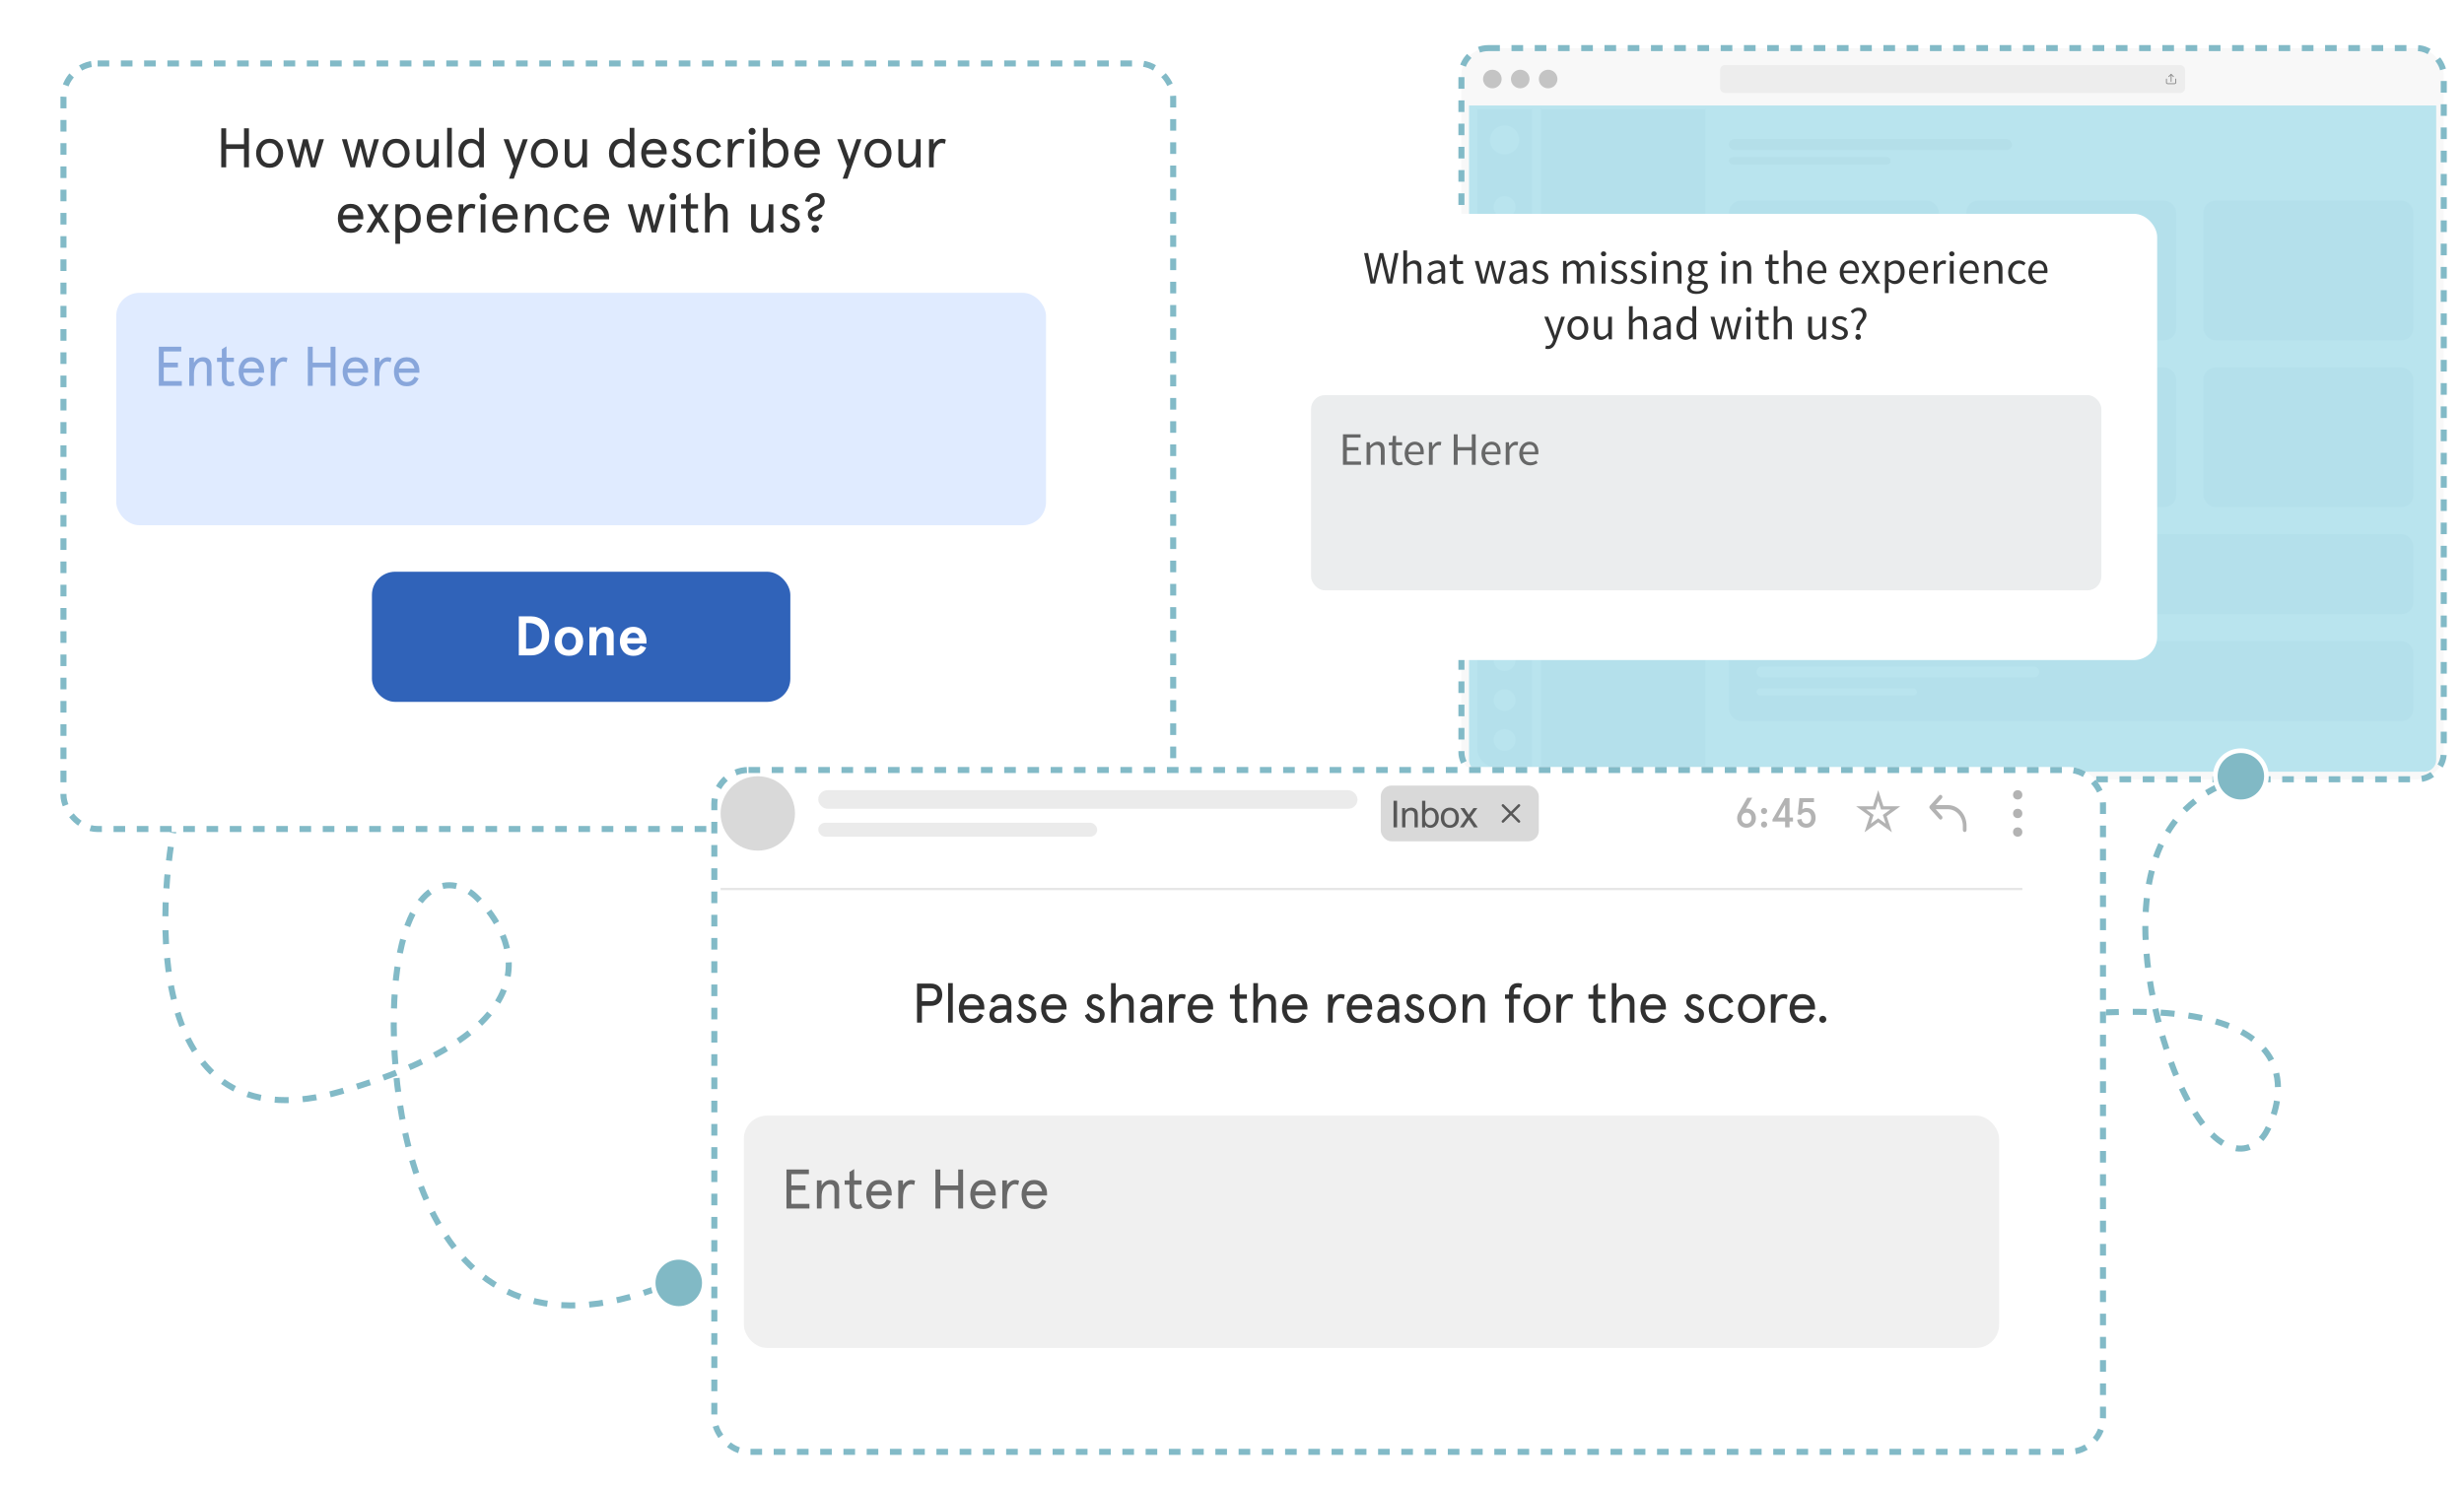 <svg width="530" height="320" viewBox="0 0 530 320" fill="none" xmlns="http://www.w3.org/2000/svg">
<g clip-path="url(#clip0_887_6901)">
<path d="M440.636 273.849C430.206 255.796 418.119 219.31 453.211 217.79C497.076 215.892 491.115 236.754 487.525 243.404C484.919 248.23 477.203 251.101 469.194 233.912C461.175 216.701 448.24 163.522 497.46 165.973" stroke="#81B9C5" stroke-width="1.3" stroke-dasharray="3 3"/>
<rect x="314.35" y="10.35" width="211.3" height="157.3" rx="5.77" fill="#F8F8F8" stroke="#82BAC7" stroke-width="1.3" stroke-linejoin="round" stroke-dasharray="2.5 2.5"/>
<path d="M316 16.096C316 13.834 317.834 12 320.096 12H519.904C522.166 12 524 13.834 524 16.096V22H316V16.096Z" fill="#F8F8F8"/>
<ellipse cx="321" cy="17" rx="2" ry="2" fill="#C4C4C4"/>
<ellipse cx="327" cy="17" rx="2" ry="2" fill="#C4C4C4"/>
<ellipse cx="333" cy="17" rx="2" ry="2" fill="#C4C4C4"/>
<rect x="370" y="14" width="100" height="6" rx="1.024" fill="#EDEDED"/>
<path d="M466 17V17.8C466 17.853 466.026 17.904 466.073 17.941C466.12 17.979 466.184 18 466.25 18H467.75C467.816 18 467.88 17.979 467.927 17.941C467.974 17.904 468 17.853 468 17.8V17" stroke="#8D8D8D" stroke-width="0.2" stroke-linecap="round" stroke-linejoin="round"/>
<path d="M467.5 16.468L467 16L466.5 16.468" stroke="#8D8D8D" stroke-width="0.2" stroke-linecap="round" stroke-linejoin="round"/>
<path d="M466.999 16V17.521" stroke="#8D8D8D" stroke-width="0.2" stroke-linecap="round" stroke-linejoin="round"/>
<g opacity="0.5">
<path d="M317.748 23.481H329.524V165.051H321.844C319.582 165.051 317.748 163.217 317.748 160.955V23.481Z" fill="#C8D6E0"/>
<ellipse cx="323.635" cy="30.111" rx="3.14" ry="3.12" fill="#F8F8F8"/>
<ellipse cx="323.635" cy="44.54" rx="2.355" ry="2.34" fill="#F8F8F8"/>
<ellipse cx="323.635" cy="53.123" rx="2.355" ry="2.34" fill="#F8F8F8"/>
<ellipse cx="323.635" cy="133.46" rx="2.355" ry="2.34" fill="#F8F8F8"/>
<ellipse cx="323.635" cy="61.702" rx="2.355" ry="2.34" fill="#F8F8F8"/>
<ellipse cx="323.635" cy="142.04" rx="2.355" ry="2.34" fill="#F8F8F8"/>
<ellipse cx="323.635" cy="70.28" rx="2.355" ry="2.34" fill="#F8F8F8"/>
<ellipse cx="323.635" cy="150.622" rx="2.355" ry="2.34" fill="#F8F8F8"/>
<ellipse cx="323.635" cy="78.863" rx="2.355" ry="2.34" fill="#F8F8F8"/>
<ellipse cx="323.635" cy="159.2" rx="2.355" ry="2.34" fill="#F8F8F8"/>
<path d="M331.486 23.481H366.813V165.051H331.486V23.481Z" fill="#C8D6E0"/>
<g opacity="0.2">
<rect x="371.916" y="29.916" width="60.841" height="2.34" rx="1.17" fill="black"/>
<rect x="371.916" y="33.818" width="34.738" height="1.56" rx="0.78" fill="black"/>
</g>
<rect x="371.916" y="43.175" width="45.14" height="30.03" rx="2.56" fill="#C8D6E0"/>
<rect x="371.916" y="79.056" width="45.14" height="30.03" rx="2.56" fill="#C8D6E0"/>
<rect x="422.944" y="43.175" width="45.14" height="30.03" rx="2.56" fill="#C8D6E0"/>
<rect x="371.916" y="114.935" width="147.196" height="17.16" rx="2.56" fill="#C8D6E0"/>
<rect x="377.804" y="120.392" width="60.841" height="2.34" rx="1.17" fill="#F8F8F8"/>
<rect x="377.804" y="125.072" width="34.542" height="1.56" rx="0.78" fill="#F8F8F8"/>
<rect x="371.916" y="137.944" width="147.196" height="17.16" rx="2.56" fill="#C8D6E0"/>
<rect x="377.804" y="143.404" width="60.841" height="2.34" rx="1.17" fill="#F8F8F8"/>
<rect x="377.804" y="148.084" width="34.542" height="1.56" rx="0.78" fill="#F8F8F8"/>
<rect x="422.944" y="79.056" width="45.14" height="30.03" rx="2.56" fill="#C8D6E0"/>
<rect x="473.973" y="43.175" width="45.14" height="30.03" rx="2.56" fill="#C8D6E0"/>
<rect x="473.973" y="79.056" width="45.14" height="30.03" rx="2.56" fill="#C8D6E0"/>
</g>
<path opacity="0.8" d="M315.981 22.699H524.019V163.464C524.019 164.878 522.873 166.024 521.459 166.024H318.542C317.128 166.024 315.981 164.878 315.981 163.464V22.699Z" fill="#A9DEEB"/>
<g filter="url(#filter0_d_887_6901)">
<rect x="270" y="41" width="194" height="96" rx="5" fill="white"/>
</g>
<path d="M294.801 61L293.411 54.44H294.271L294.961 58.01C295.091 58.72 295.221 59.42 295.351 60.13H295.391C295.531 59.42 295.691 58.71 295.851 58.01L296.761 54.44H297.521L298.431 58.01C298.581 58.7 298.741 59.42 298.901 60.13H298.941C299.071 59.42 299.191 58.71 299.311 58.01L300.001 54.44H300.811L299.451 61H298.441L297.451 57.05C297.341 56.54 297.231 56.07 297.141 55.56H297.101C296.991 56.07 296.881 56.54 296.771 57.05L295.791 61H294.801ZM301.843 61V53.88H302.663V55.82L302.633 56.82C303.093 56.38 303.583 56.02 304.253 56.02C305.273 56.02 305.733 56.68 305.733 57.92V61H304.913V58.03C304.913 57.12 304.633 56.73 303.993 56.73C303.493 56.73 303.153 56.99 302.663 57.48V61H301.843ZM307.043 59.74C307.043 58.68 307.963 58.15 310.033 57.92C310.033 57.3 309.823 56.7 309.033 56.7C308.463 56.7 307.963 56.96 307.583 57.22L307.253 56.65C307.703 56.36 308.383 56.02 309.163 56.02C310.353 56.02 310.853 56.81 310.853 58.02V61H310.173L310.103 60.42H310.083C309.613 60.8 309.073 61.12 308.473 61.12C307.653 61.12 307.043 60.61 307.043 59.74ZM307.853 59.68C307.853 60.23 308.223 60.46 308.703 60.46C309.173 60.46 309.563 60.23 310.033 59.81V58.46C308.403 58.66 307.853 59.06 307.853 59.68ZM312.54 59.5V56.81H311.82V56.19L312.58 56.14L312.68 54.78H313.37V56.14H314.68V56.81H313.37V59.51C313.37 60.11 313.56 60.45 314.12 60.45C314.29 60.45 314.51 60.38 314.67 60.32L314.83 60.94C314.56 61.03 314.23 61.12 313.93 61.12C312.89 61.12 312.54 60.46 312.54 59.5ZM318.57 61L317.22 56.14H318.06L318.78 58.95C318.89 59.41 318.98 59.85 319.07 60.3H319.11C319.22 59.85 319.32 59.4 319.44 58.95L320.19 56.14H320.99L321.75 58.95C321.87 59.41 321.98 59.85 322.09 60.3H322.13C322.24 59.85 322.33 59.41 322.43 58.95L323.14 56.14H323.92L322.62 61H321.62L320.92 58.39C320.8 57.93 320.71 57.48 320.59 56.99H320.55C320.44 57.48 320.34 57.94 320.21 58.4L319.53 61H318.57ZM324.641 59.74C324.641 58.68 325.561 58.15 327.631 57.92C327.631 57.3 327.421 56.7 326.631 56.7C326.061 56.7 325.561 56.96 325.181 57.22L324.851 56.65C325.301 56.36 325.981 56.02 326.761 56.02C327.951 56.02 328.451 56.81 328.451 58.02V61H327.771L327.701 60.42H327.681C327.211 60.8 326.671 61.12 326.071 61.12C325.251 61.12 324.641 60.61 324.641 59.74ZM325.451 59.68C325.451 60.23 325.821 60.46 326.301 60.46C326.771 60.46 327.161 60.23 327.631 59.81V58.46C326.001 58.66 325.451 59.06 325.451 59.68ZM329.458 60.45L329.868 59.9C330.288 60.24 330.718 60.48 331.298 60.48C331.938 60.48 332.258 60.14 332.258 59.72C332.258 59.22 331.678 59 331.148 58.8C330.458 58.55 329.698 58.22 329.698 57.4C329.698 56.62 330.318 56.02 331.368 56.02C331.978 56.02 332.508 56.27 332.878 56.57L332.488 57.09C332.158 56.84 331.808 56.66 331.378 56.66C330.768 56.66 330.488 56.99 330.488 57.36C330.488 57.81 331.018 57.99 331.568 58.2C332.268 58.46 333.048 58.75 333.048 59.67C333.048 60.46 332.418 61.12 331.268 61.12C330.578 61.12 329.918 60.83 329.458 60.45ZM336.209 61V56.14H336.889L336.959 56.84H336.989C337.409 56.38 337.919 56.02 338.499 56.02C339.239 56.02 339.639 56.37 339.839 56.95C340.349 56.4 340.849 56.02 341.439 56.02C342.439 56.02 342.919 56.68 342.919 57.92V61H342.099V58.03C342.099 57.12 341.809 56.73 341.199 56.73C340.819 56.73 340.429 56.98 339.979 57.48V61H339.159V58.03C339.159 57.12 338.869 56.73 338.249 56.73C337.889 56.73 337.479 56.98 337.029 57.48V61H336.209ZM344.92 55.14C344.6 55.14 344.35 54.92 344.35 54.61C344.35 54.29 344.6 54.08 344.92 54.08C345.24 54.08 345.49 54.29 345.49 54.61C345.49 54.92 345.24 55.14 344.92 55.14ZM344.5 61V56.14H345.32V61H344.5ZM346.421 60.45L346.831 59.9C347.251 60.24 347.681 60.48 348.261 60.48C348.901 60.48 349.221 60.14 349.221 59.72C349.221 59.22 348.641 59 348.111 58.8C347.421 58.55 346.661 58.22 346.661 57.4C346.661 56.62 347.281 56.02 348.331 56.02C348.941 56.02 349.471 56.27 349.841 56.57L349.451 57.09C349.121 56.84 348.771 56.66 348.341 56.66C347.731 56.66 347.451 56.99 347.451 57.36C347.451 57.81 347.981 57.99 348.531 58.2C349.231 58.46 350.011 58.75 350.011 59.67C350.011 60.46 349.381 61.12 348.231 61.12C347.541 61.12 346.881 60.83 346.421 60.45ZM350.61 60.45L351.02 59.9C351.44 60.24 351.87 60.48 352.45 60.48C353.09 60.48 353.41 60.14 353.41 59.72C353.41 59.22 352.83 59 352.3 58.8C351.61 58.55 350.85 58.22 350.85 57.4C350.85 56.62 351.47 56.02 352.52 56.02C353.13 56.02 353.66 56.27 354.03 56.57L353.64 57.09C353.31 56.84 352.96 56.66 352.53 56.66C351.92 56.66 351.64 56.99 351.64 57.36C351.64 57.81 352.17 57.99 352.72 58.2C353.42 58.46 354.2 58.75 354.2 59.67C354.2 60.46 353.57 61.12 352.42 61.12C351.73 61.12 351.07 60.83 350.61 60.45ZM355.76 55.14C355.44 55.14 355.19 54.92 355.19 54.61C355.19 54.29 355.44 54.08 355.76 54.08C356.08 54.08 356.33 54.29 356.33 54.61C356.33 54.92 356.08 55.14 355.76 55.14ZM355.34 61V56.14H356.16V61H355.34ZM357.8 61V56.14H358.48L358.55 56.84H358.58C359.04 56.38 359.54 56.02 360.21 56.02C361.23 56.02 361.69 56.68 361.69 57.92V61H360.87V58.03C360.87 57.12 360.59 56.73 359.95 56.73C359.45 56.73 359.11 56.99 358.62 57.48V61H357.8ZM363.619 61.82C363.619 62.34 364.149 62.67 365.029 62.67C365.959 62.67 366.569 62.19 366.569 61.68C366.569 61.23 366.219 61.08 365.589 61.08H364.749C364.559 61.08 364.329 61.06 364.119 61C363.769 61.25 363.619 61.54 363.619 61.82ZM362.899 61.93C362.899 61.52 363.169 61.13 363.609 60.83V60.79C363.369 60.64 363.179 60.38 363.179 60C363.179 59.59 363.459 59.27 363.709 59.1V59.06C363.389 58.8 363.079 58.33 363.079 57.75C363.079 56.69 363.919 56.02 364.909 56.02C365.179 56.02 365.419 56.07 365.599 56.14H367.289V56.77H366.289C366.519 56.99 366.689 57.36 366.689 57.77C366.689 58.81 365.899 59.46 364.909 59.46C364.669 59.46 364.399 59.4 364.179 59.29C364.009 59.44 363.869 59.6 363.869 59.87C363.869 60.18 364.069 60.4 364.729 60.4H365.669C366.799 60.4 367.369 60.75 367.369 61.56C367.369 62.46 366.419 63.24 364.909 63.24C363.719 63.24 362.899 62.77 362.899 61.93ZM364.909 58.91C365.469 58.91 365.939 58.46 365.939 57.75C365.939 57.04 365.479 56.62 364.909 56.62C364.339 56.62 363.879 57.04 363.879 57.75C363.879 58.46 364.349 58.91 364.909 58.91ZM370.75 55.14C370.43 55.14 370.18 54.92 370.18 54.61C370.18 54.29 370.43 54.08 370.75 54.08C371.07 54.08 371.32 54.29 371.32 54.61C371.32 54.92 371.07 55.14 370.75 55.14ZM370.33 61V56.14H371.15V61H370.33ZM372.791 61V56.14H373.471L373.541 56.84H373.571C374.031 56.38 374.531 56.02 375.201 56.02C376.221 56.02 376.681 56.68 376.681 57.92V61H375.861V58.03C375.861 57.12 375.581 56.73 374.941 56.73C374.441 56.73 374.101 56.99 373.611 57.48V61H372.791ZM380.421 59.5V56.81H379.701V56.19L380.461 56.14L380.561 54.78H381.251V56.14H382.561V56.81H381.251V59.51C381.251 60.11 381.441 60.45 382.001 60.45C382.171 60.45 382.391 60.38 382.551 60.32L382.711 60.94C382.441 61.03 382.111 61.12 381.811 61.12C380.771 61.12 380.421 60.46 380.421 59.5ZM383.66 61V53.88H384.48V55.82L384.45 56.82C384.91 56.38 385.4 56.02 386.07 56.02C387.09 56.02 387.55 56.68 387.55 57.92V61H386.73V58.03C386.73 57.12 386.45 56.73 385.81 56.73C385.31 56.73 384.97 56.99 384.48 57.48V61H383.66ZM388.739 58.58C388.739 56.99 389.809 56.02 390.919 56.02C392.159 56.02 392.859 56.91 392.859 58.3C392.859 58.47 392.849 58.63 392.829 58.75H389.549C389.609 59.8 390.239 60.46 391.169 60.46C391.629 60.46 392.019 60.31 392.379 60.08L392.669 60.62C392.249 60.89 391.729 61.12 391.069 61.12C389.769 61.12 388.739 60.17 388.739 58.58ZM389.539 58.21H392.139C392.139 57.22 391.699 56.67 390.939 56.67C390.259 56.67 389.639 57.23 389.539 58.21ZM395.722 58.58C395.722 56.99 396.792 56.02 397.902 56.02C399.142 56.02 399.842 56.91 399.842 58.3C399.842 58.47 399.832 58.63 399.812 58.75H396.532C396.592 59.8 397.222 60.46 398.152 60.46C398.612 60.46 399.002 60.31 399.362 60.08L399.652 60.62C399.232 60.89 398.712 61.12 398.052 61.12C396.752 61.12 395.722 60.17 395.722 58.58ZM396.522 58.21H399.122C399.122 57.22 398.682 56.67 397.922 56.67C397.242 56.67 396.622 57.23 396.522 58.21ZM400.294 61L401.884 58.46L400.414 56.14H401.304L401.954 57.21C402.104 57.47 402.264 57.75 402.434 58.02H402.474C402.614 57.75 402.764 57.47 402.914 57.21L403.504 56.14H404.364L402.894 58.55L404.474 61H403.584L402.874 59.87C402.704 59.58 402.524 59.28 402.344 59H402.304C402.134 59.28 401.974 59.57 401.814 59.87L401.154 61H400.294ZM406.237 60.56L406.257 61.41V63.05H405.437V56.14H406.117L406.187 56.7H406.217C406.657 56.33 407.197 56.02 407.767 56.02C409.017 56.02 409.687 56.99 409.687 58.5C409.687 60.15 408.697 61.12 407.587 61.12C407.137 61.12 406.687 60.91 406.237 60.56ZM406.257 59.92C406.697 60.29 407.127 60.43 407.447 60.43C408.247 60.43 408.837 59.7 408.837 58.5C408.837 57.43 408.477 56.71 407.557 56.71C407.147 56.71 406.737 56.94 406.257 57.37V59.92ZM410.624 58.58C410.624 56.99 411.694 56.02 412.804 56.02C414.044 56.02 414.744 56.91 414.744 58.3C414.744 58.47 414.734 58.63 414.714 58.75H411.434C411.494 59.8 412.124 60.46 413.054 60.46C413.514 60.46 413.904 60.31 414.264 60.08L414.554 60.62C414.134 60.89 413.614 61.12 412.954 61.12C411.654 61.12 410.624 60.17 410.624 58.58ZM411.424 58.21H414.024C414.024 57.22 413.584 56.67 412.824 56.67C412.144 56.67 411.524 57.23 411.424 58.21ZM415.945 61V56.14H416.625L416.695 57.02H416.725C417.055 56.41 417.555 56.02 418.105 56.02C418.315 56.02 418.465 56.05 418.625 56.12L418.465 56.84C418.305 56.79 418.195 56.76 417.995 56.76C417.585 56.76 417.095 57.06 416.765 57.88V61H415.945ZM419.832 55.14C419.512 55.14 419.262 54.92 419.262 54.61C419.262 54.29 419.512 54.08 419.832 54.08C420.152 54.08 420.402 54.29 420.402 54.61C420.402 54.92 420.152 55.14 419.832 55.14ZM419.412 61V56.14H420.232V61H419.412ZM421.513 58.58C421.513 56.99 422.583 56.02 423.693 56.02C424.933 56.02 425.633 56.91 425.633 58.3C425.633 58.47 425.623 58.63 425.603 58.75H422.323C422.383 59.8 423.013 60.46 423.943 60.46C424.403 60.46 424.793 60.31 425.153 60.08L425.443 60.62C425.023 60.89 424.503 61.12 423.843 61.12C422.543 61.12 421.513 60.17 421.513 58.58ZM422.313 58.21H424.913C424.913 57.22 424.473 56.67 423.713 56.67C423.033 56.67 422.413 57.23 422.313 58.21ZM426.834 61V56.14H427.514L427.584 56.84H427.614C428.074 56.38 428.574 56.02 429.244 56.02C430.264 56.02 430.724 56.68 430.724 57.92V61H429.904V58.03C429.904 57.12 429.624 56.73 428.984 56.73C428.484 56.73 428.144 56.99 427.654 57.48V61H426.834ZM431.942 58.58C431.942 56.95 433.032 56.02 434.282 56.02C434.922 56.02 435.372 56.29 435.702 56.6L435.292 57.13C435.002 56.88 434.702 56.7 434.312 56.7C433.432 56.7 432.792 57.46 432.792 58.58C432.792 59.69 433.402 60.44 434.292 60.44C434.752 60.44 435.142 60.21 435.432 59.95L435.802 60.49C435.362 60.88 434.802 61.12 434.222 61.12C432.932 61.12 431.942 60.19 431.942 58.58ZM436.288 58.58C436.288 56.99 437.358 56.02 438.468 56.02C439.708 56.02 440.408 56.91 440.408 58.3C440.408 58.47 440.398 58.63 440.378 58.75H437.098C437.158 59.8 437.788 60.46 438.718 60.46C439.178 60.46 439.568 60.31 439.928 60.08L440.218 60.62C439.798 60.89 439.278 61.12 438.618 61.12C437.318 61.12 436.288 60.17 436.288 58.58ZM437.088 58.21H439.688C439.688 57.22 439.248 56.67 438.488 56.67C437.808 56.67 437.188 57.23 437.088 58.21ZM332.544 74.34C332.644 74.37 332.794 74.41 332.914 74.41C333.464 74.41 333.814 73.97 334.014 73.37L334.124 73.01L332.174 68.14H333.024L334.014 70.83C334.164 71.25 334.334 71.75 334.484 72.2H334.524C334.664 71.76 334.804 71.26 334.934 70.83L335.804 68.14H336.604L334.774 73.4C334.434 74.36 333.934 75.09 332.954 75.09C332.734 75.09 332.544 75.05 332.384 74.99L332.544 74.34ZM337.143 70.58C337.143 68.95 338.203 68.02 339.393 68.02C340.583 68.02 341.643 68.95 341.643 70.58C341.643 72.19 340.583 73.12 339.393 73.12C338.203 73.12 337.143 72.19 337.143 70.58ZM337.993 70.58C337.993 71.69 338.563 72.44 339.393 72.44C340.233 72.44 340.793 71.69 340.793 70.58C340.793 69.46 340.233 68.7 339.393 68.7C338.563 68.7 337.993 69.46 337.993 70.58ZM342.853 71.22V68.14H343.683V71.11C343.683 72.02 343.953 72.41 344.593 72.41C345.093 72.41 345.443 72.16 345.903 71.59V68.14H346.723V73H346.043L345.973 72.24H345.943C345.493 72.77 345.013 73.12 344.343 73.12C343.313 73.12 342.853 72.46 342.853 71.22ZM350.383 73V65.88H351.203V67.82L351.173 68.82C351.633 68.38 352.123 68.02 352.793 68.02C353.813 68.02 354.273 68.68 354.273 69.92V73H353.453V70.03C353.453 69.12 353.173 68.73 352.533 68.73C352.033 68.73 351.693 68.99 351.203 69.48V73H350.383ZM355.583 71.74C355.583 70.68 356.503 70.15 358.573 69.92C358.573 69.3 358.363 68.7 357.573 68.7C357.003 68.7 356.503 68.96 356.123 69.22L355.793 68.65C356.243 68.36 356.923 68.02 357.703 68.02C358.893 68.02 359.393 68.81 359.393 70.02V73H358.713L358.643 72.42H358.623C358.153 72.8 357.613 73.12 357.013 73.12C356.193 73.12 355.583 72.61 355.583 71.74ZM356.393 71.68C356.393 72.23 356.763 72.46 357.243 72.46C357.713 72.46 358.103 72.23 358.573 71.81V70.46C356.943 70.66 356.393 71.06 356.393 71.68ZM360.59 70.58C360.59 69 361.59 68.02 362.7 68.02C363.26 68.02 363.63 68.23 364.06 68.58L364.02 67.75V65.88H364.85V73H364.17L364.1 72.43H364.07C363.69 72.8 363.17 73.12 362.6 73.12C361.38 73.12 360.59 72.2 360.59 70.58ZM361.44 70.57C361.44 71.73 361.93 72.43 362.78 72.43C363.23 72.43 363.62 72.21 364.02 71.76V69.22C363.61 68.85 363.24 68.71 362.84 68.71C362.06 68.71 361.44 69.46 361.44 70.57ZM369.278 73L367.928 68.14H368.768L369.488 70.95C369.598 71.41 369.688 71.85 369.778 72.3H369.818C369.928 71.85 370.028 71.4 370.148 70.95L370.898 68.14H371.698L372.458 70.95C372.578 71.41 372.688 71.85 372.798 72.3H372.838C372.948 71.85 373.038 71.41 373.138 70.95L373.848 68.14H374.628L373.328 73H372.328L371.628 70.39C371.508 69.93 371.418 69.48 371.298 68.99H371.258C371.148 69.48 371.048 69.94 370.918 70.4L370.238 73H369.278ZM376.106 67.14C375.786 67.14 375.536 66.92 375.536 66.61C375.536 66.29 375.786 66.08 376.106 66.08C376.426 66.08 376.676 66.29 376.676 66.61C376.676 66.92 376.426 67.14 376.106 67.14ZM375.686 73V68.14H376.506V73H375.686ZM378.287 71.5V68.81H377.567V68.19L378.327 68.14L378.427 66.78H379.117V68.14H380.427V68.81H379.117V71.51C379.117 72.11 379.307 72.45 379.867 72.45C380.037 72.45 380.257 72.38 380.417 72.32L380.577 72.94C380.307 73.03 379.977 73.12 379.677 73.12C378.637 73.12 378.287 72.46 378.287 71.5ZM381.526 73V65.88H382.346V67.82L382.316 68.82C382.776 68.38 383.266 68.02 383.936 68.02C384.956 68.02 385.416 68.68 385.416 69.92V73H384.596V70.03C384.596 69.12 384.316 68.73 383.676 68.73C383.176 68.73 382.836 68.99 382.346 69.48V73H381.526ZM388.917 71.22V68.14H389.747V71.11C389.747 72.02 390.017 72.41 390.657 72.41C391.157 72.41 391.507 72.16 391.967 71.59V68.14H392.787V73H392.107L392.037 72.24H392.007C391.557 72.77 391.077 73.12 390.407 73.12C389.377 73.12 388.917 72.46 388.917 71.22ZM393.886 72.45L394.296 71.9C394.716 72.24 395.146 72.48 395.726 72.48C396.366 72.48 396.686 72.14 396.686 71.72C396.686 71.22 396.106 71 395.576 70.8C394.886 70.55 394.126 70.22 394.126 69.4C394.126 68.62 394.746 68.02 395.796 68.02C396.406 68.02 396.936 68.27 397.306 68.57L396.916 69.09C396.586 68.84 396.236 68.66 395.806 68.66C395.196 68.66 394.916 68.99 394.916 69.36C394.916 69.81 395.446 69.99 395.996 70.2C396.696 70.46 397.476 70.75 397.476 71.67C397.476 72.46 396.846 73.12 395.696 73.12C395.006 73.12 394.346 72.83 393.886 72.45ZM399.298 71.02C399.078 69.46 400.668 68.89 400.668 67.83C400.668 67.3 400.338 66.86 399.698 66.86C399.258 66.86 398.858 67.08 398.548 67.44L398.078 67.01C398.498 66.53 399.048 66.18 399.758 66.18C400.788 66.18 401.468 66.79 401.468 67.78C401.468 69.09 399.858 69.62 400.018 71.02H399.298ZM399.088 72.5C399.088 72.12 399.348 71.86 399.678 71.86C400.008 71.86 400.278 72.12 400.278 72.5C400.278 72.86 400.008 73.12 399.678 73.12C399.348 73.12 399.088 72.86 399.088 72.5Z" fill="#303030"/>
<rect x="282" y="85" width="170" height="42" rx="3" fill="#EBEDEE"/>
<path d="M288.87 100V93.44H292.65V94.14H289.71V96.2H292.19V96.91H289.71V99.29H292.75V100H288.87ZM293.945 100V95.14H294.625L294.695 95.84H294.725C295.185 95.38 295.685 95.02 296.355 95.02C297.375 95.02 297.835 95.68 297.835 96.92V100H297.015V97.03C297.015 96.12 296.735 95.73 296.095 95.73C295.595 95.73 295.255 95.99 294.765 96.48V100H293.945ZM299.453 98.5V95.81H298.733V95.19L299.493 95.14L299.593 93.78H300.283V95.14H301.593V95.81H300.283V98.51C300.283 99.11 300.473 99.45 301.033 99.45C301.203 99.45 301.423 99.38 301.583 99.32L301.743 99.94C301.473 100.03 301.143 100.12 300.843 100.12C299.803 100.12 299.453 99.46 299.453 98.5ZM302.135 97.58C302.135 95.99 303.205 95.02 304.315 95.02C305.555 95.02 306.255 95.91 306.255 97.3C306.255 97.47 306.245 97.63 306.225 97.75H302.945C303.005 98.8 303.635 99.46 304.565 99.46C305.025 99.46 305.415 99.31 305.775 99.08L306.065 99.62C305.645 99.89 305.125 100.12 304.465 100.12C303.165 100.12 302.135 99.17 302.135 97.58ZM302.935 97.21H305.535C305.535 96.22 305.095 95.67 304.335 95.67C303.655 95.67 303.035 96.23 302.935 97.21ZM307.356 100V95.14H308.036L308.106 96.02H308.136C308.466 95.41 308.966 95.02 309.516 95.02C309.726 95.02 309.876 95.05 310.036 95.12L309.876 95.84C309.716 95.79 309.606 95.76 309.406 95.76C308.996 95.76 308.506 96.06 308.176 96.88V100H307.356ZM312.694 100V93.44H313.534V96.19H316.584V93.44H317.414V100H316.584V96.91H313.534V100H312.694ZM318.658 97.58C318.658 95.99 319.728 95.02 320.838 95.02C322.078 95.02 322.778 95.91 322.778 97.3C322.778 97.47 322.768 97.63 322.748 97.75H319.468C319.528 98.8 320.158 99.46 321.088 99.46C321.548 99.46 321.938 99.31 322.298 99.08L322.588 99.62C322.168 99.89 321.648 100.12 320.988 100.12C319.688 100.12 318.658 99.17 318.658 97.58ZM319.458 97.21H322.058C322.058 96.22 321.618 95.67 320.858 95.67C320.178 95.67 319.558 96.23 319.458 97.21ZM323.879 100V95.14H324.559L324.629 96.02H324.659C324.989 95.41 325.489 95.02 326.039 95.02C326.249 95.02 326.399 95.05 326.559 95.12L326.399 95.84C326.239 95.79 326.129 95.76 325.929 95.76C325.519 95.76 325.029 96.06 324.699 96.88V100H323.879ZM326.789 97.58C326.789 95.99 327.859 95.02 328.969 95.02C330.209 95.02 330.909 95.91 330.909 97.3C330.909 97.47 330.899 97.63 330.879 97.75H327.599C327.659 98.8 328.289 99.46 329.219 99.46C329.679 99.46 330.069 99.31 330.429 99.08L330.719 99.62C330.299 99.89 329.779 100.12 329.119 100.12C327.819 100.12 326.789 99.17 326.789 97.58ZM327.589 97.21H330.189C330.189 96.22 329.749 95.67 328.989 95.67C328.309 95.67 327.689 96.23 327.589 97.21Z" fill="#303030" fill-opacity="0.7"/>
<path d="M37.752 176.268C32.835 200.628 33.053 246.445 73.255 234.827C123.509 220.305 108.849 198.998 102.268 192.85C97.491 188.387 87.688 188.075 85.176 210.539C82.662 233.032 88.266 298.031 142.913 276.559" stroke="#82BAC7" stroke-width="1.3" stroke-dasharray="3 3"/>
<g filter="url(#filter1_d_887_6901)">
<rect x="5" y="5" width="240" height="166" rx="8" fill="white"/>
<rect x="5.65" y="5.65" width="238.7" height="164.7" rx="7.35" stroke="#82BAC7" stroke-width="1.3" stroke-linejoin="round" stroke-dasharray="2.5 2.5"/>
</g>
<rect x="80" y="122.999" width="90" height="28" rx="5" fill="#3063B9"/>
<path d="M114.224 140.999H111.596V132.599H114.224C116.204 132.599 118.136 133.871 118.136 136.799C118.136 139.727 116.204 140.999 114.224 140.999ZM113.156 134.039V139.559H113.732C114.464 139.559 115.064 139.403 115.628 139.019C116.204 138.635 116.552 137.867 116.552 136.799C116.552 135.731 116.204 134.963 115.628 134.579C115.064 134.195 114.464 134.039 113.732 134.039H113.156ZM120.121 140.219C119.569 139.631 119.293 138.875 119.293 137.975C119.293 137.075 119.569 136.331 120.121 135.743C120.673 135.155 121.417 134.855 122.365 134.855C123.313 134.855 124.057 135.155 124.609 135.743C125.161 136.331 125.437 137.075 125.437 137.975C125.437 138.875 125.161 139.631 124.609 140.219C124.057 140.807 123.313 141.095 122.365 141.095C121.417 141.095 120.673 140.807 120.121 140.219ZM121.261 136.667C120.985 137.015 120.853 137.459 120.853 137.975C120.853 138.491 120.985 138.935 121.261 139.295C121.537 139.643 121.897 139.823 122.365 139.823C122.833 139.823 123.193 139.643 123.469 139.295C123.745 138.935 123.877 138.491 123.877 137.975C123.877 137.459 123.745 137.015 123.469 136.667C123.193 136.307 122.833 136.127 122.365 136.127C121.897 136.127 121.537 136.307 121.261 136.667ZM126.78 140.999V134.951H128.268V135.923C128.76 135.215 129.384 134.855 130.14 134.855C131.256 134.855 132 135.491 132 136.679V140.999H130.512V137.123C130.512 136.463 130.224 136.127 129.648 136.127C128.88 136.127 128.268 137.063 128.268 138.587V140.999H126.78ZM139.056 137.843V138.455H134.892C134.928 139.187 135.456 139.823 136.32 139.823C136.932 139.823 137.424 139.511 137.784 138.887L138.984 139.331C138.468 140.507 137.556 141.095 136.236 141.095C134.16 141.095 133.332 139.415 133.332 137.975C133.332 136.535 134.16 134.855 136.236 134.855C137.196 134.855 137.976 135.251 138.408 135.863C138.84 136.451 139.056 137.159 139.056 137.843ZM136.236 136.127C135.528 136.127 135.036 136.643 134.928 137.279H137.532C137.364 136.511 136.932 136.127 136.236 136.127Z" fill="white"/>
<rect x="25" y="62.999" width="200" height="50" rx="5" fill="#E0EBFF"/>
<path d="M52.488 31.033V27.601H53.544V36.001H52.488V32.041H48.648V36.001H47.592V27.601H48.648V31.033H52.488ZM55.881 35.185C55.353 34.573 55.089 33.829 55.089 32.977C55.089 32.125 55.353 31.393 55.881 30.781C56.421 30.169 57.117 29.857 57.993 29.857C58.869 29.857 59.565 30.169 60.093 30.781C60.633 31.393 60.897 32.125 60.897 32.977C60.897 33.829 60.633 34.573 60.093 35.185C59.565 35.797 58.869 36.097 57.993 36.097C57.117 36.097 56.421 35.797 55.881 35.185ZM56.613 31.429C56.289 31.861 56.121 32.377 56.121 32.977C56.121 33.577 56.289 34.093 56.613 34.537C56.949 34.969 57.405 35.185 57.993 35.185C58.581 35.185 59.037 34.969 59.361 34.537C59.697 34.093 59.865 33.577 59.865 32.977C59.865 32.377 59.697 31.861 59.361 31.429C59.037 30.985 58.581 30.769 57.993 30.769C57.405 30.769 56.949 30.985 56.613 31.429ZM67.39 34.597L68.626 29.953H69.682L67.846 36.001H66.886L65.698 31.405L64.51 36.001H63.55L61.714 29.953H62.77L64.006 34.597L65.194 29.953H66.202L67.39 34.597ZM79.221 34.597L80.457 29.953H81.513L79.677 36.001H78.717L77.529 31.405L76.341 36.001H75.381L73.545 29.953H74.601L75.837 34.597L77.025 29.953H78.033L79.221 34.597ZM83.093 35.185C82.565 34.573 82.301 33.829 82.301 32.977C82.301 32.125 82.565 31.393 83.093 30.781C83.633 30.169 84.329 29.857 85.205 29.857C86.081 29.857 86.777 30.169 87.305 30.781C87.845 31.393 88.109 32.125 88.109 32.977C88.109 33.829 87.845 34.573 87.305 35.185C86.777 35.797 86.081 36.097 85.205 36.097C84.329 36.097 83.633 35.797 83.093 35.185ZM83.825 31.429C83.501 31.861 83.333 32.377 83.333 32.977C83.333 33.577 83.501 34.093 83.825 34.537C84.161 34.969 84.617 35.185 85.205 35.185C85.793 35.185 86.249 34.969 86.573 34.537C86.909 34.093 87.077 33.577 87.077 32.977C87.077 32.377 86.909 31.861 86.573 31.429C86.249 30.985 85.793 30.769 85.205 30.769C84.617 30.769 84.161 30.985 83.825 31.429ZM89.584 34.213V29.953H90.592V33.949C90.592 34.777 90.94 35.185 91.636 35.185C92.104 35.185 92.512 34.933 92.848 34.441C93.196 33.949 93.364 33.289 93.364 32.485V29.953H94.372V36.001H93.364V34.885C92.908 35.689 92.236 36.097 91.36 36.097C90.256 36.097 89.584 35.413 89.584 34.213ZM96.18 36.001V27.505H97.188V36.001H96.18ZM101.304 29.857C101.664 29.857 102.024 29.941 102.372 30.121C102.72 30.301 102.96 30.481 103.068 30.673V27.505H104.076V36.001H103.068V35.257C102.768 35.725 102.024 36.097 101.304 36.097C99.576 36.097 98.616 34.849 98.616 32.977C98.616 31.105 99.576 29.857 101.304 29.857ZM101.4 35.185C102.492 35.185 103.152 34.285 103.152 32.977C103.152 31.669 102.492 30.769 101.4 30.769C100.344 30.769 99.648 31.669 99.648 32.977C99.648 34.285 100.344 35.185 101.4 35.185ZM110.966 34.321L112.466 29.953H113.522L110.522 38.449H109.49L110.45 35.749L108.326 29.953H109.43L110.966 34.321ZM114.986 35.185C114.458 34.573 114.194 33.829 114.194 32.977C114.194 32.125 114.458 31.393 114.986 30.781C115.526 30.169 116.222 29.857 117.098 29.857C117.974 29.857 118.67 30.169 119.198 30.781C119.738 31.393 120.002 32.125 120.002 32.977C120.002 33.829 119.738 34.573 119.198 35.185C118.67 35.797 117.974 36.097 117.098 36.097C116.222 36.097 115.526 35.797 114.986 35.185ZM115.718 31.429C115.394 31.861 115.226 32.377 115.226 32.977C115.226 33.577 115.394 34.093 115.718 34.537C116.054 34.969 116.51 35.185 117.098 35.185C117.686 35.185 118.142 34.969 118.466 34.537C118.802 34.093 118.97 33.577 118.97 32.977C118.97 32.377 118.802 31.861 118.466 31.429C118.142 30.985 117.686 30.769 117.098 30.769C116.51 30.769 116.054 30.985 115.718 31.429ZM121.477 34.213V29.953H122.485V33.949C122.485 34.777 122.833 35.185 123.529 35.185C123.997 35.185 124.405 34.933 124.741 34.441C125.089 33.949 125.257 33.289 125.257 32.485V29.953H126.265V36.001H125.257V34.885C124.801 35.689 124.129 36.097 123.253 36.097C122.149 36.097 121.477 35.413 121.477 34.213ZM133.678 29.857C134.038 29.857 134.398 29.941 134.746 30.121C135.094 30.301 135.334 30.481 135.442 30.673V27.505H136.45V36.001H135.442V35.257C135.142 35.725 134.398 36.097 133.678 36.097C131.95 36.097 130.99 34.849 130.99 32.977C130.99 31.105 131.95 29.857 133.678 29.857ZM133.774 35.185C134.866 35.185 135.526 34.285 135.526 32.977C135.526 31.669 134.866 30.769 133.774 30.769C132.718 30.769 132.022 31.669 132.022 32.977C132.022 34.285 132.718 35.185 133.774 35.185ZM143.397 32.725V33.193H138.957C139.017 34.381 139.617 35.185 140.661 35.185C141.513 35.185 141.993 34.813 142.341 34.033L143.229 34.417C142.665 35.605 141.909 36.097 140.661 36.097C139.785 36.097 139.113 35.797 138.633 35.197C138.165 34.585 137.925 33.853 137.925 32.977C137.925 32.101 138.165 31.369 138.633 30.769C139.113 30.157 139.785 29.857 140.661 29.857C141.513 29.857 142.185 30.133 142.665 30.697C143.157 31.249 143.397 31.921 143.397 32.725ZM140.661 30.769C139.761 30.769 139.209 31.357 139.017 32.281H142.341C142.149 31.369 141.585 30.769 140.661 30.769ZM146.633 29.857C147.365 29.857 147.953 30.169 148.385 30.781L147.701 31.369C147.329 30.973 146.969 30.769 146.597 30.769C146.177 30.769 145.865 31.057 145.865 31.537C145.853 32.617 148.685 32.401 148.673 34.177C148.673 35.377 147.905 36.097 146.669 36.097C145.529 36.097 144.761 35.389 144.413 34.465L145.265 33.997C145.589 34.789 146.057 35.185 146.669 35.185C147.317 35.185 147.641 34.873 147.641 34.237C147.641 33.841 147.197 33.553 146.657 33.361C145.865 33.061 144.857 32.677 144.857 31.525C144.857 30.565 145.565 29.857 146.633 29.857ZM154.229 34.069L155.105 34.429C154.613 35.545 153.773 36.097 152.573 36.097C151.697 36.097 151.013 35.797 150.533 35.197C150.065 34.585 149.825 33.853 149.825 32.977C149.825 32.101 150.065 31.369 150.533 30.769C151.013 30.157 151.697 29.857 152.573 29.857C153.773 29.857 154.613 30.409 155.105 31.525L154.229 31.885C153.905 31.141 153.353 30.769 152.573 30.769C151.457 30.769 150.857 31.681 150.857 32.977C150.857 34.273 151.457 35.185 152.573 35.185C153.353 35.185 153.905 34.813 154.229 34.069ZM160.148 30.037L159.944 30.937C159.716 30.829 159.488 30.769 159.236 30.769C158.78 30.769 158.384 31.033 158.048 31.549C157.712 32.065 157.544 32.785 157.544 33.709V36.001H156.536V29.953H157.544V30.985C157.892 30.313 158.648 29.857 159.32 29.857C159.644 29.857 159.92 29.917 160.148 30.037ZM161.268 36.001V29.953H162.276V36.001H161.268ZM161.016 28.273C161.016 27.841 161.34 27.505 161.772 27.505C162.204 27.505 162.528 27.841 162.528 28.273C162.528 28.693 162.204 29.017 161.772 29.017C161.34 29.017 161.016 28.693 161.016 28.273ZM166.908 36.097C166.188 36.097 165.444 35.725 165.144 35.257V36.001H164.136V27.505H165.144V30.673C165.252 30.481 165.492 30.301 165.84 30.121C166.188 29.941 166.548 29.857 166.908 29.857C168.636 29.857 169.596 31.105 169.596 32.977C169.596 34.849 168.636 36.097 166.908 36.097ZM166.812 30.769C165.72 30.769 165.06 31.669 165.06 32.977C165.06 34.285 165.72 35.185 166.812 35.185C167.868 35.185 168.564 34.285 168.564 32.977C168.564 31.669 167.868 30.769 166.812 30.769ZM176.345 32.725V33.193H171.905C171.965 34.381 172.565 35.185 173.609 35.185C174.461 35.185 174.941 34.813 175.289 34.033L176.177 34.417C175.613 35.605 174.857 36.097 173.609 36.097C172.733 36.097 172.061 35.797 171.581 35.197C171.113 34.585 170.873 33.853 170.873 32.977C170.873 32.101 171.113 31.369 171.581 30.769C172.061 30.157 172.733 29.857 173.609 29.857C174.461 29.857 175.133 30.133 175.613 30.697C176.105 31.249 176.345 31.921 176.345 32.725ZM173.609 30.769C172.709 30.769 172.157 31.357 171.965 32.281H175.289C175.097 31.369 174.533 30.769 173.609 30.769ZM182.731 34.321L184.231 29.953H185.287L182.287 38.449H181.255L182.215 35.749L180.091 29.953H181.195L182.731 34.321ZM186.75 35.185C186.222 34.573 185.958 33.829 185.958 32.977C185.958 32.125 186.222 31.393 186.75 30.781C187.29 30.169 187.986 29.857 188.862 29.857C189.738 29.857 190.434 30.169 190.962 30.781C191.502 31.393 191.766 32.125 191.766 32.977C191.766 33.829 191.502 34.573 190.962 35.185C190.434 35.797 189.738 36.097 188.862 36.097C187.986 36.097 187.29 35.797 186.75 35.185ZM187.482 31.429C187.158 31.861 186.99 32.377 186.99 32.977C186.99 33.577 187.158 34.093 187.482 34.537C187.818 34.969 188.274 35.185 188.862 35.185C189.45 35.185 189.906 34.969 190.23 34.537C190.566 34.093 190.734 33.577 190.734 32.977C190.734 32.377 190.566 31.861 190.23 31.429C189.906 30.985 189.45 30.769 188.862 30.769C188.274 30.769 187.818 30.985 187.482 31.429ZM193.242 34.213V29.953H194.25V33.949C194.25 34.777 194.598 35.185 195.294 35.185C195.762 35.185 196.17 34.933 196.506 34.441C196.854 33.949 197.022 33.289 197.022 32.485V29.953H198.03V36.001H197.022V34.885C196.566 35.689 195.894 36.097 195.018 36.097C193.914 36.097 193.242 35.413 193.242 34.213ZM203.45 30.037L203.246 30.937C203.018 30.829 202.79 30.769 202.538 30.769C202.082 30.769 201.686 31.033 201.35 31.549C201.014 32.065 200.846 32.785 200.846 33.709V36.001H199.838V29.953H200.846V30.985C201.194 30.313 201.95 29.857 202.622 29.857C202.946 29.857 203.222 29.917 203.45 30.037ZM78.147 46.725V47.193H73.707C73.767 48.381 74.367 49.185 75.411 49.185C76.263 49.185 76.743 48.813 77.091 48.033L77.979 48.417C77.415 49.605 76.659 50.097 75.411 50.097C74.535 50.097 73.863 49.797 73.383 49.197C72.915 48.585 72.675 47.853 72.675 46.977C72.675 46.101 72.915 45.369 73.383 44.769C73.863 44.157 74.535 43.857 75.411 43.857C76.263 43.857 76.935 44.133 77.415 44.697C77.907 45.249 78.147 45.921 78.147 46.725ZM75.411 44.769C74.511 44.769 73.959 45.357 73.767 46.281H77.091C76.899 45.369 76.335 44.769 75.411 44.769ZM80.747 46.809L78.995 43.953H80.135L81.311 45.873L82.487 43.953H83.627L81.875 46.809L83.843 50.001H82.703L81.311 47.733L79.919 50.001H78.779L80.747 46.809ZM87.815 50.097C87.455 50.097 87.095 50.013 86.747 49.833C86.399 49.653 86.159 49.473 86.051 49.281V52.449H85.043V43.953H86.051V44.697C86.351 44.229 87.095 43.857 87.815 43.857C89.543 43.857 90.503 45.105 90.503 46.977C90.503 48.849 89.543 50.097 87.815 50.097ZM87.719 44.769C86.627 44.769 85.967 45.669 85.967 46.977C85.967 48.285 86.627 49.185 87.719 49.185C88.775 49.185 89.471 48.285 89.471 46.977C89.471 45.669 88.775 44.769 87.719 44.769ZM97.252 46.725V47.193H92.812C92.872 48.381 93.472 49.185 94.516 49.185C95.368 49.185 95.848 48.813 96.196 48.033L97.084 48.417C96.52 49.605 95.764 50.097 94.516 50.097C93.64 50.097 92.968 49.797 92.488 49.197C92.02 48.585 91.78 47.853 91.78 46.977C91.78 46.101 92.02 45.369 92.488 44.769C92.968 44.157 93.64 43.857 94.516 43.857C95.368 43.857 96.04 44.133 96.52 44.697C97.012 45.249 97.252 45.921 97.252 46.725ZM94.516 44.769C93.616 44.769 93.064 45.357 92.872 46.281H96.196C96.004 45.369 95.44 44.769 94.516 44.769ZM102.279 44.037L102.075 44.937C101.847 44.829 101.619 44.769 101.367 44.769C100.911 44.769 100.515 45.033 100.179 45.549C99.843 46.065 99.675 46.785 99.675 47.709V50.001H98.667V43.953H99.675V44.985C100.023 44.313 100.779 43.857 101.451 43.857C101.775 43.857 102.051 43.917 102.279 44.037ZM103.398 50.001V43.953H104.406V50.001H103.398ZM103.146 42.273C103.146 41.841 103.47 41.505 103.902 41.505C104.334 41.505 104.658 41.841 104.658 42.273C104.658 42.693 104.334 43.017 103.902 43.017C103.47 43.017 103.146 42.693 103.146 42.273ZM111.353 46.725V47.193H106.913C106.973 48.381 107.573 49.185 108.617 49.185C109.469 49.185 109.949 48.813 110.297 48.033L111.185 48.417C110.621 49.605 109.865 50.097 108.617 50.097C107.741 50.097 107.069 49.797 106.589 49.197C106.121 48.585 105.881 47.853 105.881 46.977C105.881 46.101 106.121 45.369 106.589 44.769C107.069 44.157 107.741 43.857 108.617 43.857C109.469 43.857 110.141 44.133 110.621 44.697C111.113 45.249 111.353 45.921 111.353 46.725ZM108.617 44.769C107.717 44.769 107.165 45.357 106.973 46.281H110.297C110.105 45.369 109.541 44.769 108.617 44.769ZM117.743 45.741V50.001H116.735V46.005C116.735 45.177 116.387 44.769 115.691 44.769C115.223 44.769 114.815 45.021 114.467 45.513C114.131 46.005 113.963 46.665 113.963 47.469V50.001H112.955V43.953H113.963V45.069C114.419 44.265 115.091 43.857 115.967 43.857C117.071 43.857 117.743 44.541 117.743 45.741ZM123.568 48.069L124.444 48.429C123.952 49.545 123.112 50.097 121.912 50.097C121.036 50.097 120.352 49.797 119.872 49.197C119.404 48.585 119.164 47.853 119.164 46.977C119.164 46.101 119.404 45.369 119.872 44.769C120.352 44.157 121.036 43.857 121.912 43.857C123.112 43.857 123.952 44.409 124.444 45.525L123.568 45.885C123.244 45.141 122.692 44.769 121.912 44.769C120.796 44.769 120.196 45.681 120.196 46.977C120.196 48.273 120.796 49.185 121.912 49.185C122.692 49.185 123.244 48.813 123.568 48.069ZM131.02 46.725V47.193H126.58C126.64 48.381 127.24 49.185 128.284 49.185C129.136 49.185 129.616 48.813 129.964 48.033L130.852 48.417C130.288 49.605 129.532 50.097 128.284 50.097C127.408 50.097 126.736 49.797 126.256 49.197C125.788 48.585 125.548 47.853 125.548 46.977C125.548 46.101 125.788 45.369 126.256 44.769C126.736 44.157 127.408 43.857 128.284 43.857C129.136 43.857 129.808 44.133 130.288 44.697C130.78 45.249 131.02 45.921 131.02 46.725ZM128.284 44.769C127.384 44.769 126.832 45.357 126.64 46.281H129.964C129.772 45.369 129.208 44.769 128.284 44.769ZM140.706 48.597L141.942 43.953H142.998L141.162 50.001H140.202L139.014 45.405L137.826 50.001H136.866L135.03 43.953H136.086L137.322 48.597L138.51 43.953H139.518L140.706 48.597ZM144.242 50.001V43.953H145.25V50.001H144.242ZM143.99 42.273C143.99 41.841 144.314 41.505 144.746 41.505C145.178 41.505 145.502 41.841 145.502 42.273C145.502 42.693 145.178 43.017 144.746 43.017C144.314 43.017 143.99 42.693 143.99 42.273ZM147.549 44.865H146.505V43.953H147.549V42.141L148.557 41.505V43.953H150.141V44.865H148.557V48.189C148.557 48.825 148.845 49.185 149.361 49.185C149.625 49.185 149.853 49.125 150.045 48.993L150.285 49.869C150.021 50.025 149.697 50.097 149.301 50.097C148.233 50.097 147.549 49.413 147.549 48.105V44.865ZM156.526 45.801V50.001H155.518V46.005C155.518 45.177 155.17 44.769 154.474 44.769C154.006 44.769 153.574 45.021 153.202 45.513C152.83 46.005 152.65 46.641 152.65 47.433V50.001H151.642V41.505H152.65V45.081C153.034 44.325 153.826 43.857 154.75 43.857C155.866 43.857 156.526 44.541 156.526 45.801ZM161.561 48.213V43.953H162.569V47.949C162.569 48.777 162.917 49.185 163.613 49.185C164.081 49.185 164.489 48.933 164.825 48.441C165.173 47.949 165.341 47.289 165.341 46.485V43.953H166.349V50.001H165.341V48.885C164.885 49.689 164.213 50.097 163.337 50.097C162.233 50.097 161.561 49.413 161.561 48.213ZM170.014 43.857C170.746 43.857 171.334 44.169 171.766 44.781L171.082 45.369C170.71 44.973 170.35 44.769 169.978 44.769C169.558 44.769 169.246 45.057 169.246 45.537C169.234 46.617 172.066 46.401 172.054 48.177C172.054 49.377 171.286 50.097 170.05 50.097C168.91 50.097 168.142 49.389 167.794 48.465L168.646 47.997C168.97 48.789 169.438 49.185 170.05 49.185C170.698 49.185 171.022 48.873 171.022 48.237C171.022 47.841 170.578 47.553 170.038 47.361C169.246 47.061 168.238 46.677 168.238 45.525C168.238 44.565 168.946 43.857 170.014 43.857ZM174.55 49.245C174.55 48.777 174.898 48.429 175.342 48.429C175.81 48.429 176.158 48.777 176.158 49.245C176.158 49.689 175.81 50.037 175.342 50.037C174.898 50.037 174.55 49.689 174.55 49.245ZM176.17 46.041L176.95 46.317C176.662 47.169 176.122 47.589 175.342 47.589C174.382 47.589 173.758 47.013 173.758 46.089C173.758 45.429 174.094 44.925 174.778 44.577C175.126 44.385 175.642 44.217 175.882 44.085C176.23 43.893 176.41 43.605 176.41 43.233C176.41 42.969 176.326 42.765 176.146 42.609C175.942 42.429 175.69 42.345 175.366 42.345C174.742 42.345 174.298 42.789 174.106 43.461L173.17 43.305C173.41 42.201 174.178 41.505 175.366 41.505C175.978 41.505 176.482 41.685 176.854 42.033C177.214 42.369 177.394 42.789 177.394 43.293C177.394 43.953 177.094 44.421 176.482 44.721L175.27 45.309C174.874 45.525 174.682 45.801 174.682 46.137C174.682 46.521 174.922 46.749 175.306 46.749C175.678 46.749 175.966 46.509 176.17 46.041Z" fill="#303030"/>
<path d="M34.164 82.999V74.599H38.988V75.607H35.22V78.019H38.268V79.027H35.22V81.991H39.108V82.999H34.164ZM45.499 78.739V82.999H44.491V79.003C44.491 78.175 44.143 77.767 43.447 77.767C42.979 77.767 42.571 78.019 42.223 78.511C41.887 79.003 41.719 79.663 41.719 80.467V82.999H40.711V76.951H41.719V78.067C42.175 77.263 42.847 76.855 43.723 76.855C44.827 76.855 45.499 77.539 45.499 78.739ZM47.721 77.863H46.677V76.951H47.721V75.139L48.729 74.503V76.951H50.313V77.863H48.729V81.187C48.729 81.823 49.017 82.183 49.533 82.183C49.797 82.183 50.025 82.123 50.217 81.991L50.457 82.867C50.193 83.023 49.869 83.095 49.473 83.095C48.405 83.095 47.721 82.411 47.721 81.103V77.863ZM56.807 79.723V80.191H52.367C52.427 81.379 53.027 82.183 54.071 82.183C54.923 82.183 55.403 81.811 55.751 81.031L56.639 81.415C56.075 82.603 55.319 83.095 54.071 83.095C53.195 83.095 52.523 82.795 52.043 82.195C51.575 81.583 51.335 80.851 51.335 79.975C51.335 79.099 51.575 78.367 52.043 77.767C52.523 77.155 53.195 76.855 54.071 76.855C54.923 76.855 55.595 77.131 56.075 77.695C56.567 78.247 56.807 78.919 56.807 79.723ZM54.071 77.767C53.171 77.767 52.619 78.355 52.427 79.279H55.751C55.559 78.367 54.995 77.767 54.071 77.767ZM61.834 77.035L61.63 77.935C61.402 77.827 61.174 77.767 60.922 77.767C60.466 77.767 60.07 78.031 59.734 78.547C59.398 79.063 59.23 79.783 59.23 80.707V82.999H58.222V76.951H59.23V77.983C59.578 77.311 60.334 76.855 61.006 76.855C61.33 76.855 61.606 76.915 61.834 77.035ZM71.106 78.031V74.599H72.162V82.999H71.106V79.039H67.266V82.999H66.21V74.599H67.266V78.031H71.106ZM79.178 79.723V80.191H74.738C74.798 81.379 75.398 82.183 76.442 82.183C77.294 82.183 77.774 81.811 78.122 81.031L79.01 81.415C78.446 82.603 77.69 83.095 76.442 83.095C75.566 83.095 74.894 82.795 74.414 82.195C73.946 81.583 73.706 80.851 73.706 79.975C73.706 79.099 73.946 78.367 74.414 77.767C74.894 77.155 75.566 76.855 76.442 76.855C77.294 76.855 77.966 77.131 78.446 77.695C78.938 78.247 79.178 78.919 79.178 79.723ZM76.442 77.767C75.542 77.767 74.99 78.355 74.798 79.279H78.122C77.93 78.367 77.366 77.767 76.442 77.767ZM84.205 77.035L84.001 77.935C83.773 77.827 83.545 77.767 83.293 77.767C82.837 77.767 82.441 78.031 82.105 78.547C81.769 79.063 81.601 79.783 81.601 80.707V82.999H80.593V76.951H81.601V77.983C81.949 77.311 82.705 76.855 83.377 76.855C83.701 76.855 83.977 76.915 84.205 77.035ZM90.212 79.723V80.191H85.772C85.832 81.379 86.432 82.183 87.476 82.183C88.328 82.183 88.808 81.811 89.156 81.031L90.044 81.415C89.48 82.603 88.724 83.095 87.476 83.095C86.6 83.095 85.928 82.795 85.448 82.195C84.98 81.583 84.74 80.851 84.74 79.975C84.74 79.099 84.98 78.367 85.448 77.767C85.928 77.155 86.6 76.855 87.476 76.855C88.328 76.855 89 77.131 89.48 77.695C89.972 78.247 90.212 78.919 90.212 79.723ZM87.476 77.767C86.576 77.767 86.024 78.355 85.832 79.279H89.156C88.964 78.367 88.4 77.767 87.476 77.767Z" fill="#3063B9" fill-opacity="0.5"/>
<g filter="url(#filter2_d_887_6901)">
<rect x="145" y="157" width="300" height="148" rx="8" fill="white"/>
<rect x="145.65" y="157.65" width="298.7" height="146.7" rx="7.35" stroke="#82BAC7" stroke-width="1.3" stroke-linejoin="round" stroke-dasharray="2.5 2.5"/>
</g>
<rect x="160" y="240" width="270" height="50" rx="5" fill="#F0F0F0"/>
<path d="M169.164 260V251.6H173.988V252.608H170.22V255.02H173.268V256.028H170.22V258.992H174.108V260H169.164ZM180.499 255.74V260H179.491V256.004C179.491 255.176 179.143 254.768 178.447 254.768C177.979 254.768 177.571 255.02 177.223 255.512C176.887 256.004 176.719 256.664 176.719 257.468V260H175.711V253.952H176.719V255.068C177.175 254.264 177.847 253.856 178.723 253.856C179.827 253.856 180.499 254.54 180.499 255.74ZM182.721 254.864H181.677V253.952H182.721V252.14L183.729 251.504V253.952H185.313V254.864H183.729V258.188C183.729 258.824 184.017 259.184 184.533 259.184C184.797 259.184 185.025 259.124 185.217 258.992L185.457 259.868C185.193 260.024 184.869 260.096 184.473 260.096C183.405 260.096 182.721 259.412 182.721 258.104V254.864ZM191.807 256.724V257.192H187.367C187.427 258.38 188.027 259.184 189.071 259.184C189.923 259.184 190.403 258.812 190.751 258.032L191.639 258.416C191.075 259.604 190.319 260.096 189.071 260.096C188.195 260.096 187.523 259.796 187.043 259.196C186.575 258.584 186.335 257.852 186.335 256.976C186.335 256.1 186.575 255.368 187.043 254.768C187.523 254.156 188.195 253.856 189.071 253.856C189.923 253.856 190.595 254.132 191.075 254.696C191.567 255.248 191.807 255.92 191.807 256.724ZM189.071 254.768C188.171 254.768 187.619 255.356 187.427 256.28H190.751C190.559 255.368 189.995 254.768 189.071 254.768ZM196.834 254.036L196.63 254.936C196.402 254.828 196.174 254.768 195.922 254.768C195.466 254.768 195.07 255.032 194.734 255.548C194.398 256.064 194.23 256.784 194.23 257.708V260H193.222V253.952H194.23V254.984C194.578 254.312 195.334 253.856 196.006 253.856C196.33 253.856 196.606 253.916 196.834 254.036ZM206.106 255.032V251.6H207.162V260H206.106V256.04H202.266V260H201.21V251.6H202.266V255.032H206.106ZM214.178 256.724V257.192H209.738C209.798 258.38 210.398 259.184 211.442 259.184C212.294 259.184 212.774 258.812 213.122 258.032L214.01 258.416C213.446 259.604 212.69 260.096 211.442 260.096C210.566 260.096 209.894 259.796 209.414 259.196C208.946 258.584 208.706 257.852 208.706 256.976C208.706 256.1 208.946 255.368 209.414 254.768C209.894 254.156 210.566 253.856 211.442 253.856C212.294 253.856 212.966 254.132 213.446 254.696C213.938 255.248 214.178 255.92 214.178 256.724ZM211.442 254.768C210.542 254.768 209.99 255.356 209.798 256.28H213.122C212.93 255.368 212.366 254.768 211.442 254.768ZM219.205 254.036L219.001 254.936C218.773 254.828 218.545 254.768 218.293 254.768C217.837 254.768 217.441 255.032 217.105 255.548C216.769 256.064 216.601 256.784 216.601 257.708V260H215.593V253.952H216.601V254.984C216.949 254.312 217.705 253.856 218.377 253.856C218.701 253.856 218.977 253.916 219.205 254.036ZM225.212 256.724V257.192H220.772C220.832 258.38 221.432 259.184 222.476 259.184C223.328 259.184 223.808 258.812 224.156 258.032L225.044 258.416C224.48 259.604 223.724 260.096 222.476 260.096C221.6 260.096 220.928 259.796 220.448 259.196C219.98 258.584 219.74 257.852 219.74 256.976C219.74 256.1 219.98 255.368 220.448 254.768C220.928 254.156 221.6 253.856 222.476 253.856C223.328 253.856 224 254.132 224.48 254.696C224.972 255.248 225.212 255.92 225.212 256.724ZM222.476 254.768C221.576 254.768 221.024 255.356 220.832 256.28H224.156C223.964 255.368 223.4 254.768 222.476 254.768Z" fill="#303030" fill-opacity="0.7"/>
<path d="M200.178 216.4H198.306V220H197.25V211.6H200.178C201.75 211.6 202.674 212.524 202.674 214C202.674 215.476 201.75 216.4 200.178 216.4ZM198.306 215.392H200.238C201.102 215.392 201.582 214.9 201.582 214C201.582 213.1 201.102 212.608 200.238 212.608H198.306V215.392ZM203.934 220V211.504H204.942V220H203.934ZM211.723 216.724V217.192H207.283C207.343 218.38 207.943 219.184 208.987 219.184C209.839 219.184 210.319 218.812 210.667 218.032L211.555 218.416C210.991 219.604 210.235 220.096 208.987 220.096C208.111 220.096 207.439 219.796 206.959 219.196C206.491 218.584 206.251 217.852 206.251 216.976C206.251 216.1 206.491 215.368 206.959 214.768C207.439 214.156 208.111 213.856 208.987 213.856C209.839 213.856 210.511 214.132 210.991 214.696C211.483 215.248 211.723 215.92 211.723 216.724ZM208.987 214.768C208.087 214.768 207.535 215.356 207.343 216.28H210.667C210.475 215.368 209.911 214.768 208.987 214.768ZM213.852 218.26C213.852 218.836 214.212 219.184 214.848 219.184C215.304 219.184 215.7 219.04 216.036 218.74C216.372 218.44 216.54 217.972 216.54 217.336V217.192H215.46C214.44 217.192 213.852 217.576 213.852 218.26ZM217.548 216.136V220H216.756L216.588 219.148C216.144 219.784 215.52 220.096 214.692 220.096C213.6 220.096 212.82 219.496 212.82 218.26C212.82 216.976 213.864 216.28 215.556 216.28H216.54V216.016C216.54 215.188 216.096 214.768 215.22 214.768C214.584 214.768 214.092 215.128 213.96 215.716L213.072 215.512C213.228 214.492 214.08 213.856 215.22 213.856C216.624 213.856 217.548 214.6 217.548 216.136ZM220.869 213.856C221.601 213.856 222.189 214.168 222.621 214.78L221.937 215.368C221.565 214.972 221.205 214.768 220.833 214.768C220.413 214.768 220.101 215.056 220.101 215.536C220.089 216.616 222.921 216.4 222.909 218.176C222.909 219.376 222.141 220.096 220.905 220.096C219.765 220.096 218.997 219.388 218.649 218.464L219.501 217.996C219.825 218.788 220.293 219.184 220.905 219.184C221.553 219.184 221.877 218.872 221.877 218.236C221.877 217.84 221.433 217.552 220.893 217.36C220.101 217.06 219.093 216.676 219.093 215.524C219.093 214.564 219.801 213.856 220.869 213.856ZM229.413 216.724V217.192H224.973C225.033 218.38 225.633 219.184 226.677 219.184C227.529 219.184 228.009 218.812 228.357 218.032L229.245 218.416C228.681 219.604 227.925 220.096 226.677 220.096C225.801 220.096 225.129 219.796 224.649 219.196C224.181 218.584 223.941 217.852 223.941 216.976C223.941 216.1 224.181 215.368 224.649 214.768C225.129 214.156 225.801 213.856 226.677 213.856C227.529 213.856 228.201 214.132 228.681 214.696C229.173 215.248 229.413 215.92 229.413 216.724ZM226.677 214.768C225.777 214.768 225.225 215.356 225.033 216.28H228.357C228.165 215.368 227.601 214.768 226.677 214.768ZM235.571 213.856C236.303 213.856 236.891 214.168 237.323 214.78L236.639 215.368C236.267 214.972 235.907 214.768 235.535 214.768C235.115 214.768 234.803 215.056 234.803 215.536C234.791 216.616 237.623 216.4 237.611 218.176C237.611 219.376 236.843 220.096 235.607 220.096C234.467 220.096 233.699 219.388 233.351 218.464L234.203 217.996C234.527 218.788 234.995 219.184 235.607 219.184C236.255 219.184 236.579 218.872 236.579 218.236C236.579 217.84 236.135 217.552 235.595 217.36C234.803 217.06 233.795 216.676 233.795 215.524C233.795 214.564 234.503 213.856 235.571 213.856ZM243.865 215.8V220H242.857V216.004C242.857 215.176 242.509 214.768 241.813 214.768C241.345 214.768 240.913 215.02 240.541 215.512C240.169 216.004 239.989 216.64 239.989 217.432V220H238.981V211.504H239.989V215.08C240.373 214.324 241.165 213.856 242.089 213.856C243.205 213.856 243.865 214.54 243.865 215.8ZM246.279 218.26C246.279 218.836 246.639 219.184 247.275 219.184C247.731 219.184 248.127 219.04 248.463 218.74C248.799 218.44 248.967 217.972 248.967 217.336V217.192H247.887C246.867 217.192 246.279 217.576 246.279 218.26ZM249.975 216.136V220H249.183L249.015 219.148C248.571 219.784 247.947 220.096 247.119 220.096C246.027 220.096 245.247 219.496 245.247 218.26C245.247 216.976 246.291 216.28 247.983 216.28H248.967V216.016C248.967 215.188 248.523 214.768 247.647 214.768C247.011 214.768 246.519 215.128 246.387 215.716L245.499 215.512C245.655 214.492 246.507 213.856 247.647 213.856C249.051 213.856 249.975 214.6 249.975 216.136ZM255.051 214.036L254.847 214.936C254.619 214.828 254.391 214.768 254.139 214.768C253.683 214.768 253.287 215.032 252.951 215.548C252.615 216.064 252.447 216.784 252.447 217.708V220H251.439V213.952H252.447V214.984C252.795 214.312 253.551 213.856 254.223 213.856C254.547 213.856 254.823 213.916 255.051 214.036ZM260.938 216.724V217.192H256.498C256.558 218.38 257.158 219.184 258.202 219.184C259.054 219.184 259.534 218.812 259.882 218.032L260.77 218.416C260.206 219.604 259.45 220.096 258.202 220.096C257.326 220.096 256.654 219.796 256.174 219.196C255.706 218.584 255.466 217.852 255.466 216.976C255.466 216.1 255.706 215.368 256.174 214.768C256.654 214.156 257.326 213.856 258.202 213.856C259.054 213.856 259.726 214.132 260.206 214.696C260.698 215.248 260.938 215.92 260.938 216.724ZM258.202 214.768C257.302 214.768 256.75 215.356 256.558 216.28H259.882C259.69 215.368 259.126 214.768 258.202 214.768ZM265.607 214.864H264.563V213.952H265.607V212.14L266.615 211.504V213.952H268.199V214.864H266.615V218.188C266.615 218.824 266.903 219.184 267.419 219.184C267.683 219.184 267.911 219.124 268.103 218.992L268.343 219.868C268.079 220.024 267.755 220.096 267.359 220.096C266.291 220.096 265.607 219.412 265.607 218.104V214.864ZM274.464 215.8V220H273.456V216.004C273.456 215.176 273.108 214.768 272.412 214.768C271.944 214.768 271.512 215.02 271.14 215.512C270.768 216.004 270.588 216.64 270.588 217.432V220H269.58V211.504H270.588V215.08C270.972 214.324 271.764 213.856 272.688 213.856C273.804 213.856 274.464 214.54 274.464 215.8ZM281.224 216.724V217.192H276.784C276.844 218.38 277.444 219.184 278.488 219.184C279.34 219.184 279.82 218.812 280.168 218.032L281.056 218.416C280.492 219.604 279.736 220.096 278.488 220.096C277.612 220.096 276.94 219.796 276.46 219.196C275.992 218.584 275.752 217.852 275.752 216.976C275.752 216.1 275.992 215.368 276.46 214.768C276.94 214.156 277.612 213.856 278.488 213.856C279.34 213.856 280.012 214.132 280.492 214.696C280.984 215.248 281.224 215.92 281.224 216.724ZM278.488 214.768C277.588 214.768 277.036 215.356 276.844 216.28H280.168C279.976 215.368 279.412 214.768 278.488 214.768ZM289.265 214.036L289.061 214.936C288.833 214.828 288.605 214.768 288.353 214.768C287.897 214.768 287.501 215.032 287.165 215.548C286.829 216.064 286.661 216.784 286.661 217.708V220H285.653V213.952H286.661V214.984C287.009 214.312 287.765 213.856 288.437 213.856C288.761 213.856 289.037 213.916 289.265 214.036ZM295.152 216.724V217.192H290.712C290.772 218.38 291.372 219.184 292.416 219.184C293.268 219.184 293.748 218.812 294.096 218.032L294.984 218.416C294.42 219.604 293.664 220.096 292.416 220.096C291.54 220.096 290.868 219.796 290.388 219.196C289.92 218.584 289.68 217.852 289.68 216.976C289.68 216.1 289.92 215.368 290.388 214.768C290.868 214.156 291.54 213.856 292.416 213.856C293.268 213.856 293.94 214.132 294.42 214.696C294.912 215.248 295.152 215.92 295.152 216.724ZM292.416 214.768C291.516 214.768 290.964 215.356 290.772 216.28H294.096C293.904 215.368 293.34 214.768 292.416 214.768ZM297.281 218.26C297.281 218.836 297.641 219.184 298.277 219.184C298.733 219.184 299.129 219.04 299.465 218.74C299.801 218.44 299.969 217.972 299.969 217.336V217.192H298.889C297.869 217.192 297.281 217.576 297.281 218.26ZM300.977 216.136V220H300.185L300.017 219.148C299.573 219.784 298.949 220.096 298.121 220.096C297.029 220.096 296.249 219.496 296.249 218.26C296.249 216.976 297.293 216.28 298.985 216.28H299.969V216.016C299.969 215.188 299.525 214.768 298.649 214.768C298.013 214.768 297.521 215.128 297.389 215.716L296.501 215.512C296.657 214.492 297.509 213.856 298.649 213.856C300.053 213.856 300.977 214.6 300.977 216.136ZM304.298 213.856C305.03 213.856 305.618 214.168 306.05 214.78L305.366 215.368C304.994 214.972 304.634 214.768 304.262 214.768C303.842 214.768 303.53 215.056 303.53 215.536C303.518 216.616 306.35 216.4 306.338 218.176C306.338 219.376 305.57 220.096 304.334 220.096C303.194 220.096 302.426 219.388 302.078 218.464L302.93 217.996C303.254 218.788 303.722 219.184 304.334 219.184C304.982 219.184 305.306 218.872 305.306 218.236C305.306 217.84 304.862 217.552 304.322 217.36C303.53 217.06 302.522 216.676 302.522 215.524C302.522 214.564 303.23 213.856 304.298 213.856ZM308.162 219.184C307.634 218.572 307.37 217.828 307.37 216.976C307.37 216.124 307.634 215.392 308.162 214.78C308.702 214.168 309.398 213.856 310.274 213.856C311.15 213.856 311.846 214.168 312.374 214.78C312.914 215.392 313.178 216.124 313.178 216.976C313.178 217.828 312.914 218.572 312.374 219.184C311.846 219.796 311.15 220.096 310.274 220.096C309.398 220.096 308.702 219.796 308.162 219.184ZM308.894 215.428C308.57 215.86 308.402 216.376 308.402 216.976C308.402 217.576 308.57 218.092 308.894 218.536C309.23 218.968 309.686 219.184 310.274 219.184C310.862 219.184 311.318 218.968 311.642 218.536C311.978 218.092 312.146 217.576 312.146 216.976C312.146 216.376 311.978 215.86 311.642 215.428C311.318 214.984 310.862 214.768 310.274 214.768C309.686 214.768 309.23 214.984 308.894 215.428ZM319.394 215.74V220H318.386V216.004C318.386 215.176 318.038 214.768 317.342 214.768C316.874 214.768 316.466 215.02 316.118 215.512C315.782 216.004 315.614 216.664 315.614 217.468V220H314.606V213.952H315.614V215.068C316.07 214.264 316.742 213.856 317.618 213.856C318.722 213.856 319.394 214.54 319.394 215.74ZM324.587 214.864H323.723V213.952H324.587V213.556C324.587 212.2 325.295 211.504 326.543 211.504C326.891 211.504 327.179 211.564 327.407 211.696L327.203 212.584C326.975 212.476 326.759 212.416 326.531 212.416C325.871 212.416 325.595 212.776 325.595 213.556V213.952H326.987V214.864H325.595V220H324.587V214.864ZM328.495 219.184C327.967 218.572 327.703 217.828 327.703 216.976C327.703 216.124 327.967 215.392 328.495 214.78C329.035 214.168 329.731 213.856 330.607 213.856C331.483 213.856 332.179 214.168 332.707 214.78C333.247 215.392 333.511 216.124 333.511 216.976C333.511 217.828 333.247 218.572 332.707 219.184C332.179 219.796 331.483 220.096 330.607 220.096C329.731 220.096 329.035 219.796 328.495 219.184ZM329.227 215.428C328.903 215.86 328.735 216.376 328.735 216.976C328.735 217.576 328.903 218.092 329.227 218.536C329.563 218.968 330.019 219.184 330.607 219.184C331.195 219.184 331.651 218.968 331.975 218.536C332.311 218.092 332.479 217.576 332.479 216.976C332.479 216.376 332.311 215.86 331.975 215.428C331.651 214.984 331.195 214.768 330.607 214.768C330.019 214.768 329.563 214.984 329.227 215.428ZM338.398 214.036L338.194 214.936C337.966 214.828 337.738 214.768 337.486 214.768C337.03 214.768 336.634 215.032 336.298 215.548C335.962 216.064 335.794 216.784 335.794 217.708V220H334.786V213.952H335.794V214.984C336.142 214.312 336.898 213.856 337.57 213.856C337.894 213.856 338.17 213.916 338.398 214.036ZM342.714 214.864H341.67V213.952H342.714V212.14L343.722 211.504V213.952H345.306V214.864H343.722V218.188C343.722 218.824 344.01 219.184 344.526 219.184C344.79 219.184 345.018 219.124 345.21 218.992L345.45 219.868C345.186 220.024 344.862 220.096 344.466 220.096C343.398 220.096 342.714 219.412 342.714 218.104V214.864ZM351.572 215.8V220H350.564V216.004C350.564 215.176 350.216 214.768 349.52 214.768C349.052 214.768 348.62 215.02 348.248 215.512C347.876 216.004 347.696 216.64 347.696 217.432V220H346.688V211.504H347.696V215.08C348.08 214.324 348.872 213.856 349.796 213.856C350.912 213.856 351.572 214.54 351.572 215.8ZM358.331 216.724V217.192H353.891C353.951 218.38 354.551 219.184 355.595 219.184C356.447 219.184 356.927 218.812 357.275 218.032L358.163 218.416C357.599 219.604 356.843 220.096 355.595 220.096C354.719 220.096 354.047 219.796 353.567 219.196C353.099 218.584 352.859 217.852 352.859 216.976C352.859 216.1 353.099 215.368 353.567 214.768C354.047 214.156 354.719 213.856 355.595 213.856C356.447 213.856 357.119 214.132 357.599 214.696C358.091 215.248 358.331 215.92 358.331 216.724ZM355.595 214.768C354.695 214.768 354.143 215.356 353.951 216.28H357.275C357.083 215.368 356.519 214.768 355.595 214.768ZM364.488 213.856C365.22 213.856 365.808 214.168 366.24 214.78L365.556 215.368C365.184 214.972 364.824 214.768 364.452 214.768C364.032 214.768 363.72 215.056 363.72 215.536C363.708 216.616 366.54 216.4 366.528 218.176C366.528 219.376 365.76 220.096 364.524 220.096C363.384 220.096 362.616 219.388 362.268 218.464L363.12 217.996C363.444 218.788 363.912 219.184 364.524 219.184C365.172 219.184 365.496 218.872 365.496 218.236C365.496 217.84 365.052 217.552 364.512 217.36C363.72 217.06 362.712 216.676 362.712 215.524C362.712 214.564 363.42 213.856 364.488 213.856ZM371.965 218.068L372.841 218.428C372.349 219.544 371.509 220.096 370.309 220.096C369.433 220.096 368.749 219.796 368.269 219.196C367.801 218.584 367.561 217.852 367.561 216.976C367.561 216.1 367.801 215.368 368.269 214.768C368.749 214.156 369.433 213.856 370.309 213.856C371.509 213.856 372.349 214.408 372.841 215.524L371.965 215.884C371.641 215.14 371.089 214.768 370.309 214.768C369.193 214.768 368.593 215.68 368.593 216.976C368.593 218.272 369.193 219.184 370.309 219.184C371.089 219.184 371.641 218.812 371.965 218.068ZM374.616 219.184C374.088 218.572 373.824 217.828 373.824 216.976C373.824 216.124 374.088 215.392 374.616 214.78C375.156 214.168 375.852 213.856 376.728 213.856C377.604 213.856 378.3 214.168 378.828 214.78C379.368 215.392 379.632 216.124 379.632 216.976C379.632 217.828 379.368 218.572 378.828 219.184C378.3 219.796 377.604 220.096 376.728 220.096C375.852 220.096 375.156 219.796 374.616 219.184ZM375.348 215.428C375.024 215.86 374.856 216.376 374.856 216.976C374.856 217.576 375.024 218.092 375.348 218.536C375.684 218.968 376.14 219.184 376.728 219.184C377.316 219.184 377.772 218.968 378.096 218.536C378.432 218.092 378.6 217.576 378.6 216.976C378.6 216.376 378.432 215.86 378.096 215.428C377.772 214.984 377.316 214.768 376.728 214.768C376.14 214.768 375.684 214.984 375.348 215.428ZM384.52 214.036L384.316 214.936C384.088 214.828 383.86 214.768 383.608 214.768C383.152 214.768 382.756 215.032 382.42 215.548C382.084 216.064 381.916 216.784 381.916 217.708V220H380.908V213.952H381.916V214.984C382.264 214.312 383.02 213.856 383.692 213.856C384.016 213.856 384.292 213.916 384.52 214.036ZM390.406 216.724V217.192H385.966C386.026 218.38 386.626 219.184 387.67 219.184C388.522 219.184 389.002 218.812 389.35 218.032L390.238 218.416C389.674 219.604 388.918 220.096 387.67 220.096C386.794 220.096 386.122 219.796 385.642 219.196C385.174 218.584 384.934 217.852 384.934 216.976C384.934 216.1 385.174 215.368 385.642 214.768C386.122 214.156 386.794 213.856 387.67 213.856C388.522 213.856 389.194 214.132 389.674 214.696C390.166 215.248 390.406 215.92 390.406 216.724ZM387.67 214.768C386.77 214.768 386.218 215.356 386.026 216.28H389.35C389.158 215.368 388.594 214.768 387.67 214.768ZM391.326 219.292C391.326 218.872 391.65 218.536 392.082 218.536C392.502 218.536 392.838 218.872 392.838 219.292C392.838 219.724 392.502 220.048 392.082 220.048C391.65 220.048 391.326 219.724 391.326 219.292Z" fill="#303030"/>
<rect x="297" y="169" width="34" height="12" rx="2.323" fill="#D9D9D9"/>
<path fill-rule="evenodd" clip-rule="evenodd" d="M323.08 176.534C322.973 176.641 322.973 176.815 323.081 176.922C323.188 177.029 323.361 177.029 323.468 176.922L325 175.389L326.532 176.922C326.639 177.029 326.813 177.029 326.92 176.922C327.027 176.815 327.027 176.641 326.92 176.534L325.388 175.001L326.92 173.468C327.027 173.361 327.027 173.187 326.92 173.08C326.812 172.973 326.639 172.973 326.532 173.08L325 174.613L323.468 173.081C323.361 172.973 323.187 172.973 323.08 173.081C322.973 173.188 322.973 173.361 323.08 173.469L324.612 175.001L323.08 176.534Z" fill="black" fill-opacity="0.6"/>
<path d="M299.746 178V172.273H300.504V178H299.746ZM301.594 178V173.852H302.227V174.441C302.531 173.986 302.972 173.758 303.547 173.758C303.797 173.758 304.026 173.803 304.235 173.895C304.445 173.983 304.603 174.1 304.707 174.246C304.811 174.392 304.884 174.565 304.926 174.766C304.952 174.896 304.965 175.124 304.965 175.449V178H304.262V175.477C304.262 175.19 304.235 174.977 304.18 174.836C304.125 174.693 304.027 174.579 303.887 174.496C303.749 174.41 303.586 174.367 303.399 174.367C303.099 174.367 302.84 174.462 302.621 174.652C302.405 174.842 302.297 175.203 302.297 175.734V178H301.594ZM306.535 178H305.883V172.273H306.586V174.316C306.883 173.944 307.262 173.758 307.723 173.758C307.978 173.758 308.219 173.81 308.446 173.914C308.675 174.016 308.862 174.16 309.008 174.348C309.157 174.533 309.272 174.757 309.356 175.02C309.439 175.283 309.481 175.564 309.481 175.863C309.481 176.574 309.305 177.124 308.953 177.512C308.602 177.9 308.18 178.094 307.688 178.094C307.198 178.094 306.814 177.889 306.535 177.48V178ZM306.528 175.895C306.528 176.392 306.595 176.751 306.731 176.973C306.952 177.335 307.252 177.516 307.629 177.516C307.937 177.516 308.202 177.383 308.426 177.117C308.65 176.849 308.762 176.451 308.762 175.922C308.762 175.38 308.654 174.98 308.438 174.723C308.224 174.465 307.965 174.336 307.66 174.336C307.353 174.336 307.088 174.47 306.864 174.738C306.64 175.004 306.528 175.389 306.528 175.895ZM309.918 175.926C309.918 175.158 310.132 174.589 310.559 174.219C310.916 173.911 311.351 173.758 311.864 173.758C312.434 173.758 312.9 173.945 313.262 174.32C313.624 174.693 313.805 175.208 313.805 175.867C313.805 176.401 313.724 176.822 313.563 177.129C313.404 177.434 313.171 177.671 312.864 177.84C312.559 178.009 312.226 178.094 311.864 178.094C311.283 178.094 310.813 177.908 310.454 177.535C310.097 177.163 309.918 176.626 309.918 175.926ZM310.641 175.926C310.641 176.457 310.757 176.855 310.989 177.121C311.221 177.384 311.512 177.516 311.864 177.516C312.213 177.516 312.503 177.383 312.735 177.117C312.967 176.852 313.083 176.447 313.083 175.902C313.083 175.389 312.965 175.001 312.731 174.738C312.499 174.473 312.21 174.34 311.864 174.34C311.512 174.34 311.221 174.471 310.989 174.734C310.757 174.997 310.641 175.395 310.641 175.926ZM314.005 178L315.52 175.844L314.118 173.852H314.997L315.633 174.824C315.753 175.009 315.85 175.164 315.922 175.289C316.037 175.117 316.143 174.965 316.239 174.832L316.938 173.852H317.778L316.344 175.805L317.887 178H317.024L316.172 176.711L315.946 176.363L314.856 178H314.005Z" fill="black" fill-opacity="0.6"/>
<rect x="176" y="170" width="116" height="4" rx="2" fill="#D9D9D9" fill-opacity="0.5"/>
<rect x="176" y="177" width="60" height="3" rx="1.5" fill="#D9D9D9" fill-opacity="0.5"/>
<circle cx="163" cy="175" r="8" fill="#D9D9D9"/>
<path d="M375.727 173.968C376.303 173.968 376.771 174.157 377.14 174.544C377.509 174.931 377.689 175.417 377.689 176.02C377.689 176.605 377.5 177.091 377.113 177.487C376.735 177.874 376.258 178.072 375.673 178.072C375.088 178.072 374.611 177.874 374.224 177.487C373.846 177.091 373.657 176.605 373.657 176.02C373.657 175.615 373.756 175.237 373.963 174.877L375.835 171.628H376.897L375.52 174.004C375.565 173.977 375.637 173.968 375.727 173.968ZM374.611 176.02C374.611 176.713 375.052 177.208 375.673 177.208C376.294 177.208 376.735 176.713 376.735 176.02C376.735 175.291 376.312 174.832 375.673 174.832C375.034 174.832 374.611 175.291 374.611 176.02ZM378.977 176.911C379.238 176.65 379.67 176.65 379.922 176.911C380.183 177.163 380.183 177.595 379.922 177.856C379.67 178.108 379.238 178.108 378.977 177.856C378.725 177.595 378.725 177.163 378.977 176.911ZM378.977 174.004C379.238 173.743 379.67 173.743 379.922 174.004C380.183 174.256 380.183 174.688 379.922 174.949C379.67 175.201 379.238 175.201 378.977 174.949C378.725 174.688 378.725 174.256 378.977 174.004ZM384.929 178H383.975V176.74H381.257V176.308L383.921 171.7H384.929V175.876H385.667V176.74H384.929V178ZM383.975 173.14L382.445 175.876H383.975V173.14ZM386.565 176.353L387.492 176.182C387.6 176.893 387.987 177.208 388.527 177.208C389.202 177.208 389.58 176.713 389.58 175.948C389.58 175.183 389.211 174.688 388.527 174.688C388.05 174.688 387.645 174.904 387.321 175.336L386.7 175.21L387.051 171.7H390.183V172.564H387.852L387.663 174.139C387.915 173.932 388.221 173.824 388.581 173.824C389.202 173.824 389.679 174.022 390.021 174.418C390.363 174.805 390.534 175.318 390.534 175.948C390.534 176.569 390.354 177.082 389.985 177.478C389.625 177.874 389.139 178.072 388.527 178.072C387.456 178.072 386.682 177.433 386.565 176.353Z" fill="black" fill-opacity="0.3"/>
<path d="M404 171.133L404.79 173.563L404.868 173.805H405.123H407.678L405.611 175.307L405.405 175.456L405.483 175.698L406.273 178.129L404.206 176.627L404 176.477L403.794 176.627L401.727 178.129L402.517 175.698L402.595 175.456L402.389 175.307L400.322 173.805H402.877H403.132L403.21 173.563L404 171.133Z" stroke="#B3B3B3" stroke-width="0.7"/>
<path d="M417.139 176.196C417.214 176.278 417.314 176.325 417.418 176.325C417.471 176.325 417.523 176.313 417.572 176.29C417.62 176.267 417.665 176.234 417.701 176.192C417.776 176.108 417.817 175.995 417.817 175.877C417.817 175.76 417.776 175.647 417.701 175.563L416.366 174.096H419.013C419.859 174.096 420.67 174.472 421.268 175.141C421.867 175.81 422.203 176.717 422.203 177.663V178.554C422.203 178.672 422.245 178.786 422.319 178.869C422.394 178.953 422.496 179 422.601 179C422.707 179 422.808 178.953 422.883 178.869C422.958 178.786 423 178.672 423 178.554V177.663C423 176.48 422.58 175.347 421.832 174.511C421.085 173.675 420.071 173.205 419.013 173.205H416.374L417.697 171.738C417.763 171.653 417.798 171.544 417.795 171.432C417.792 171.32 417.751 171.213 417.68 171.133C417.61 171.053 417.515 171.006 417.415 171C417.314 170.995 417.216 171.033 417.139 171.105L415.118 173.334C415.081 173.376 415.051 173.425 415.031 173.479C415.01 173.534 415 173.592 415 173.651C415 173.709 415.01 173.768 415.031 173.822C415.051 173.876 415.081 173.926 415.118 173.967L417.139 176.196Z" fill="black" fill-opacity="0.3"/>
<circle cx="434" cy="171" r="1" fill="black" fill-opacity="0.3"/>
<circle cx="434" cy="175" r="1" fill="black" fill-opacity="0.3"/>
<circle cx="434" cy="179" r="1" fill="black" fill-opacity="0.3"/>
<rect x="155" y="191" width="280" height="0.5" fill="black" fill-opacity="0.1"/>
<circle cx="146" cy="276" r="5.5" fill="#81B9C5" stroke="white"/>
<circle cx="482" cy="167" r="5.5" fill="#81B9C5" stroke="white"/>
</g>
<defs>
<filter id="filter0_d_887_6901" x="255" y="31" width="224" height="126" filterUnits="userSpaceOnUse" color-interpolation-filters="sRGB">
<feFlood flood-opacity="0" result="BackgroundImageFix"/>
<feColorMatrix in="SourceAlpha" type="matrix" values="0 0 0 0 0 0 0 0 0 0 0 0 0 0 0 0 0 0 127 0" result="hardAlpha"/>
<feOffset dy="5"/>
<feGaussianBlur stdDeviation="7.5"/>
<feComposite in2="hardAlpha" operator="out"/>
<feColorMatrix type="matrix" values="0 0 0 0 0 0 0 0 0 0 0 0 0 0 0 0 0 0 0.15 0"/>
<feBlend mode="normal" in2="BackgroundImageFix" result="effect1_dropShadow_887_6901"/>
<feBlend mode="normal" in="SourceGraphic" in2="effect1_dropShadow_887_6901" result="shape"/>
</filter>
<filter id="filter1_d_887_6901" x="-2" y="-2" width="270" height="196" filterUnits="userSpaceOnUse" color-interpolation-filters="sRGB">
<feFlood flood-opacity="0" result="BackgroundImageFix"/>
<feColorMatrix in="SourceAlpha" type="matrix" values="0 0 0 0 0 0 0 0 0 0 0 0 0 0 0 0 0 0 127 0" result="hardAlpha"/>
<feOffset dx="8" dy="8"/>
<feGaussianBlur stdDeviation="7.5"/>
<feComposite in2="hardAlpha" operator="out"/>
<feColorMatrix type="matrix" values="0 0 0 0 0 0 0 0 0 0 0 0 0 0 0 0 0 0 0.08 0"/>
<feBlend mode="normal" in2="BackgroundImageFix" result="effect1_dropShadow_887_6901"/>
<feBlend mode="normal" in="SourceGraphic" in2="effect1_dropShadow_887_6901" result="shape"/>
</filter>
<filter id="filter2_d_887_6901" x="138" y="150" width="330" height="178" filterUnits="userSpaceOnUse" color-interpolation-filters="sRGB">
<feFlood flood-opacity="0" result="BackgroundImageFix"/>
<feColorMatrix in="SourceAlpha" type="matrix" values="0 0 0 0 0 0 0 0 0 0 0 0 0 0 0 0 0 0 127 0" result="hardAlpha"/>
<feOffset dx="8" dy="8"/>
<feGaussianBlur stdDeviation="7.5"/>
<feComposite in2="hardAlpha" operator="out"/>
<feColorMatrix type="matrix" values="0 0 0 0 0 0 0 0 0 0 0 0 0 0 0 0 0 0 0.08 0"/>
<feBlend mode="normal" in2="BackgroundImageFix" result="effect1_dropShadow_887_6901"/>
<feBlend mode="normal" in="SourceGraphic" in2="effect1_dropShadow_887_6901" result="shape"/>
</filter>
<clipPath id="clip0_887_6901">
<rect width="530" height="320" fill="white"/>
</clipPath>
</defs>
</svg>
